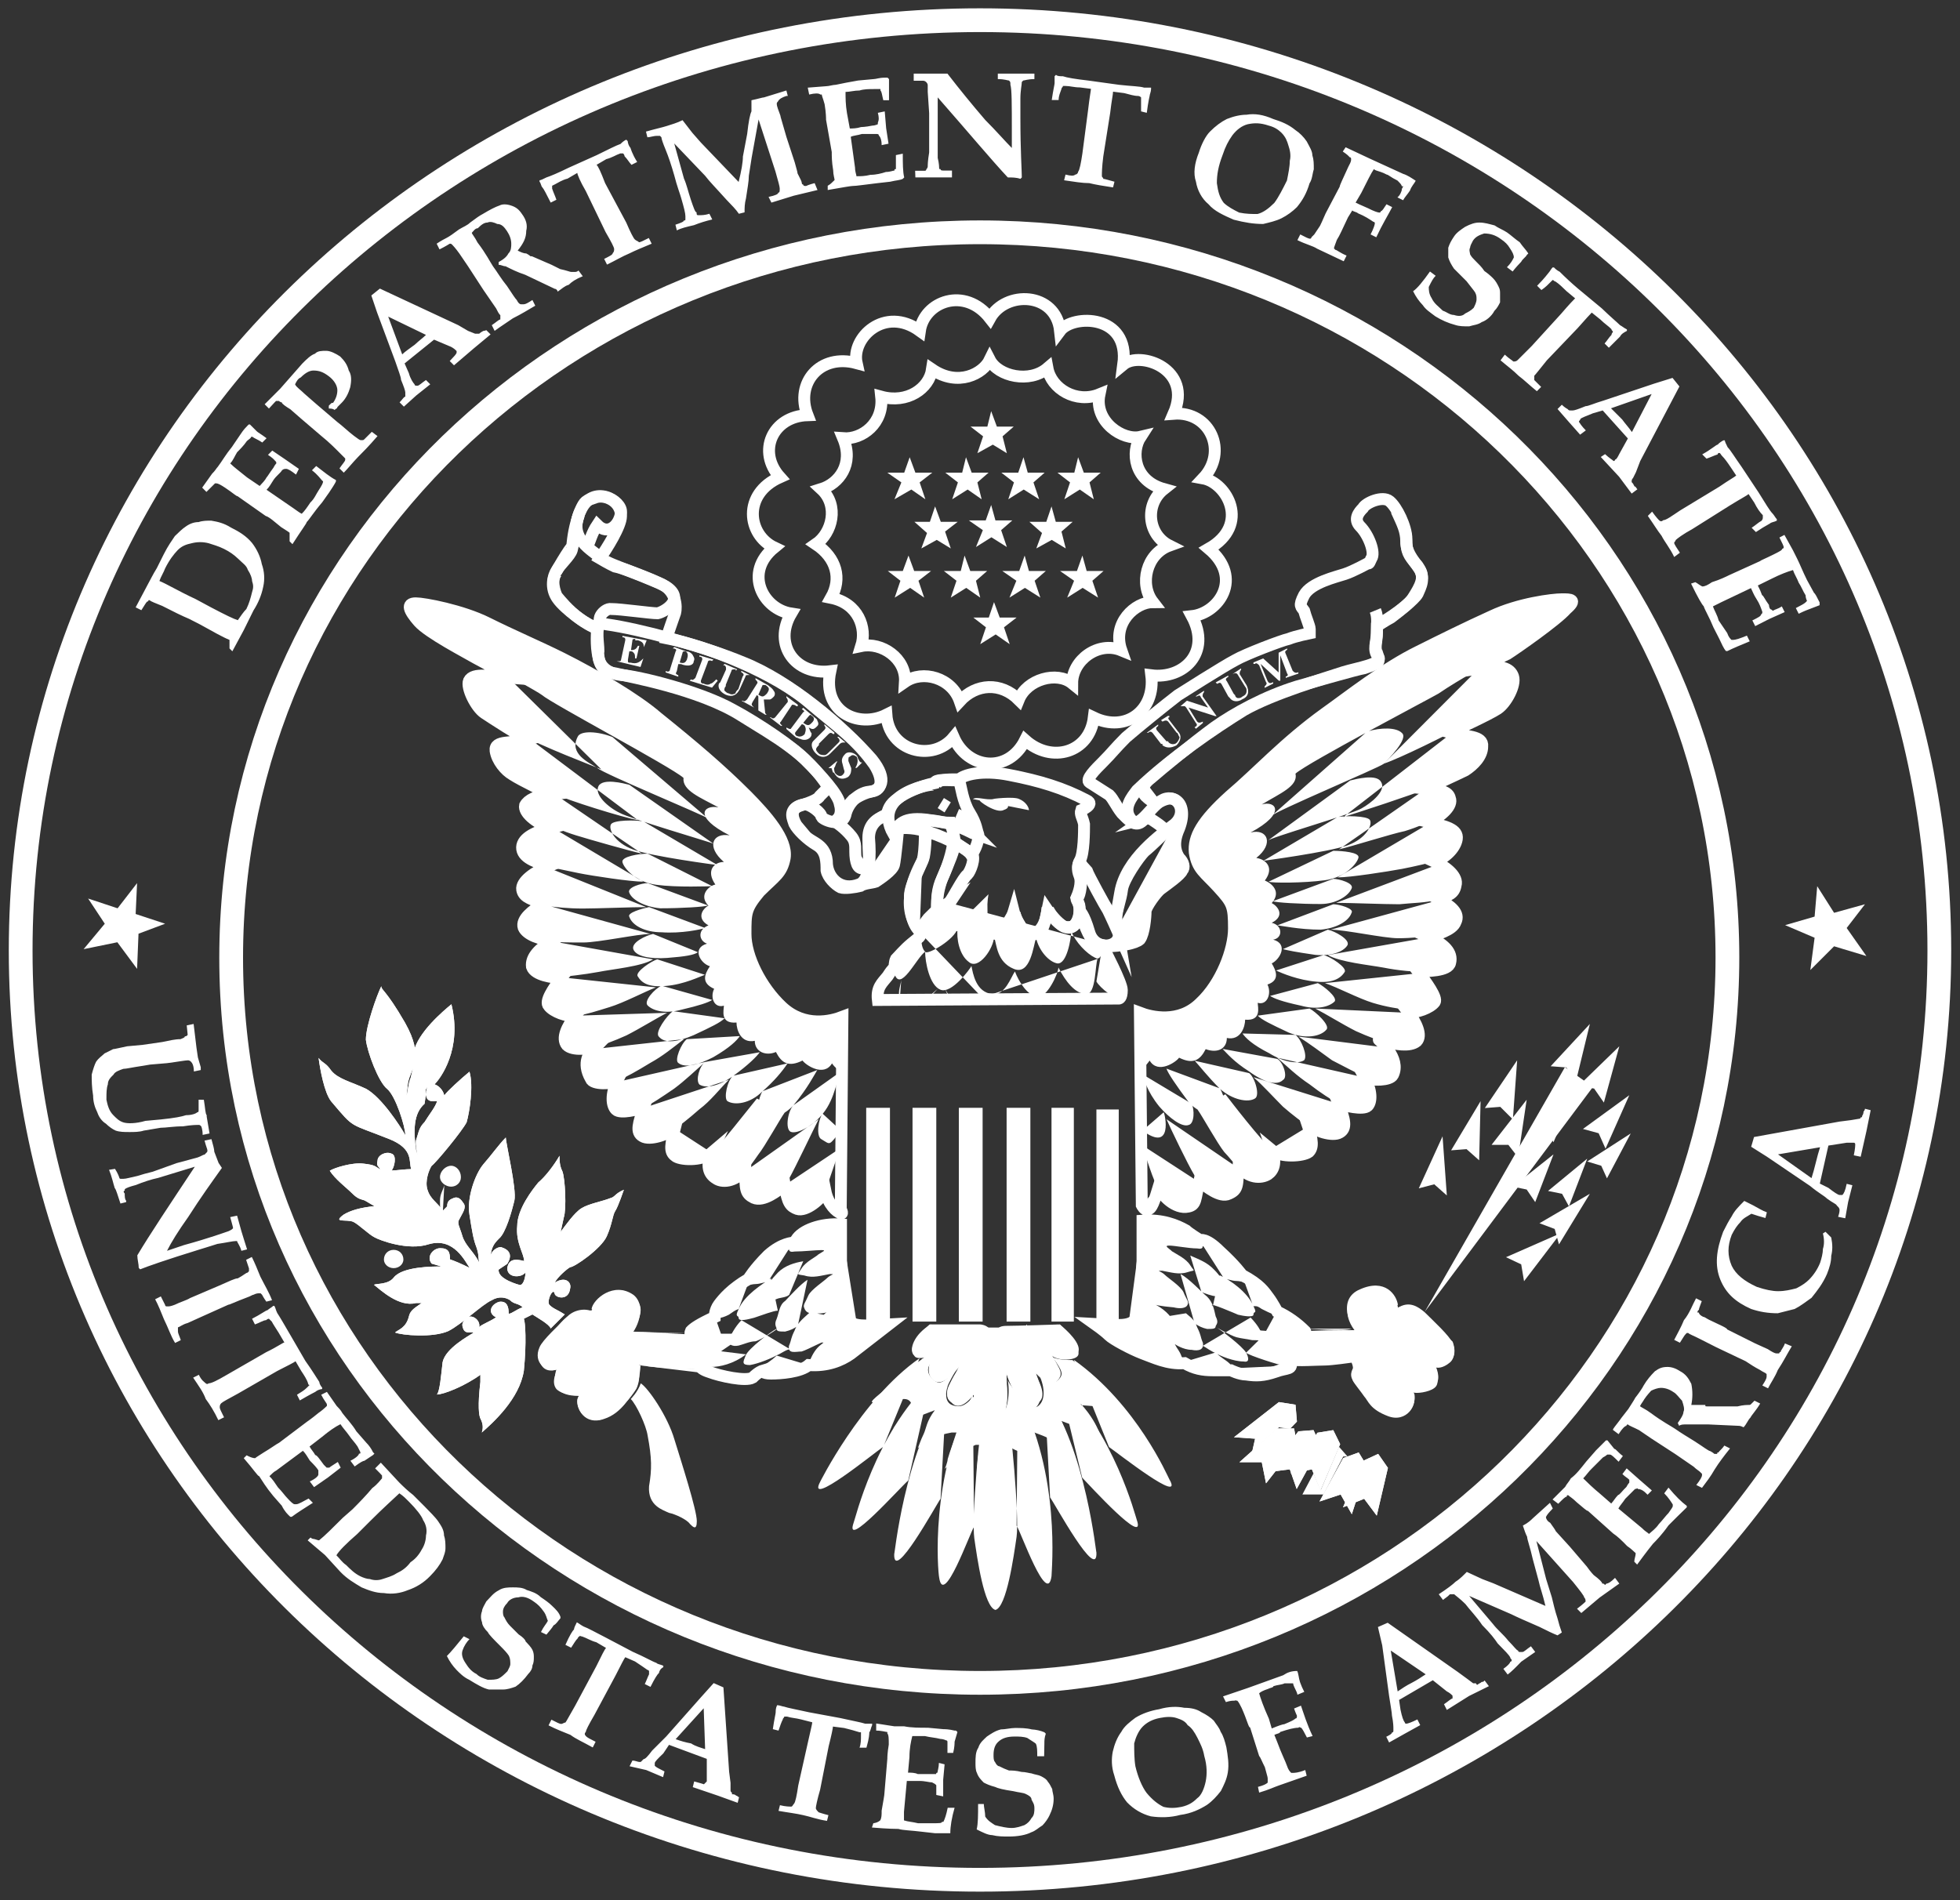 <?xml version="1.0" encoding="utf-8"?>
<!-- Generator: Adobe Illustrator 27.0.0, SVG Export Plug-In . SVG Version: 6.00 Build 0)  -->
<svg version="1.1" id="Layer_1" xmlns="http://www.w3.org/2000/svg" xmlns:xlink="http://www.w3.org/1999/xlink" x="0px" y="0px"
	 viewBox="0 0 82.5 80" style="enable-background:new 0 0 82.5 80;" xml:space="preserve">
<rect x="0" y="0" width="82.5" height="80" fill="#333333" stroke="none"/>
<style type="text/css">
	.st0{fill-rule:evenodd;clip-rule:evenodd;fill:none;stroke:#FFFFFF;stroke-miterlimit:10;}
	.st1{fill-rule:evenodd;clip-rule:evenodd;fill:#FFFFFF;}
	.st2{fill-rule:evenodd;clip-rule:evenodd;fill:none;stroke:#FFFFFF;stroke-width:0.5;stroke-miterlimit:10;}
	.st3{fill:#FFFFFF;}
	.st4{fill:none;stroke:#FFFFFF;stroke-width:0.5;stroke-miterlimit:10;}
	.st5{fill:#FFFFFF;stroke:#FFFFFF;stroke-width:0.5;stroke-miterlimit:10;}
</style>
<g>
	<path class="st0" d="M41.25,79.14c22.25,0,40.38-17.52,40.38-39.12c0-21.66-18.12-39.17-40.38-39.17
		c-22.31,0-40.38,17.52-40.38,39.17C0.87,61.62,18.93,79.14,41.25,79.14L41.25,79.14z"/>
	<path class="st1" d="M76.49,37.31l0.71,1.12l1.3-0.36l-0.77,1l0.83,1.18l-1.36-0.41l-1,1l0.18-1.36l-1.24-0.53l1.24-0.36
		L76.49,37.31L76.49,37.31z M5.77,37.18l-0.06,1.3l1.24,0.41l-1.12,0.42l-0.06,1.48l-0.83-1.12l-1.42,0.29l0.89-1.07l-0.7-1.06
		l1.24,0.41L5.77,37.18L5.77,37.18z"/>
	<path class="st0" d="M41.25,70.85c17.36,0,31.46-13.67,31.46-30.54S58.6,9.78,41.25,9.78c-17.41,0-31.52,13.67-31.52,30.54
		S23.83,70.85,41.25,70.85z"/>
	<path class="st1" d="M29.03,56.18l-2.42-0.12c0.71-1.12,0.18-1.3-0.06-1.54c-0.18-0.24-1-0.47-1.65,0.65
		c-0.77,0-1.06,0.18-1.54,0.83c-0.47,0.59-0.65,0.47-0.65,1.12c0,0.59,0.47,0.65,0.71,0.53c-0.18,0.59-0.06,1.12,0.94,1.12
		c-0.24,0.59,0.41,1.24,1.06,0.95c0.65-0.24,1.18-0.95,1.36-1.24c0.18-0.36,0.12-0.77,0.12-0.77v-0.24c0,0,0.77,0.12,1.18,0.12
		c0.53,0.06,1.18,0.06,1.42,0.06c-0.12-0.24,0.59-1.24,1.12-1.24C29.79,56.53,29.03,56.42,29.03,56.18L29.03,56.18z"/>
	<path class="st1" d="M54.94,56.07C54.88,56,56.83,56,57.01,56c-0.53-0.71-0.29-1.42,0.24-1.66c0.53-0.29,0.94-0.12,1.18,0
		c0.24,0.12,0.41,0.59,0.41,0.71c0.36-0.12,0.65-0.18,1,0.18c0.41,0.36,1.18,1.18,1.3,1.25c0.06,0.12,0.18,0.65-0.12,0.89
		c-0.29,0.24-0.53,0.24-0.65,0.18c0.12,0.41,0.24,0.71,0,0.89s-0.77,0.24-0.89,0.18c0.24,0.53-0.29,1.3-1.06,1
		c-0.77-0.29-0.83-0.65-1-0.83c-0.12-0.18-0.41-0.53-0.47-0.65s-0.06-0.41,0-0.53c0-0.12-0.06-0.24-0.06-0.24s-0.83,0.12-1.12,0.12
		c-0.29,0-1.24,0.06-1.36,0c0.12-0.24-0.18-0.53-0.41-0.65c-0.24-0.18-0.71-0.47-0.83-0.53c0.47,0.06,1.12,0.06,1.36,0
		C54.71,56.29,55,56.18,54.94,56.07L54.94,56.07z"/>
	<path class="st1" d="M44.61,55.76c0.41,0.47,0.89,1.07,0.77,1.3c-0.12,0.24-0.89,0.24-1.12,0c0.36,0.59,0.53,0.77,0.24,1.07
		c-0.3,0.3-0.65-0.06-0.89-0.3c0.24,0.59,0.29,1.12,0,1.42c-0.12,0.12-0.94-0.47-1.24-1.42c0,0.77,0.18,1.89-0.47,1.89
		c-0.59,0-0.59-0.3-0.59-0.65c0-0.3-0.12-0.65-0.12-0.65c-0.41,0.65-0.83,0.95-1.12,0.65c-0.36-0.3-0.18-0.71,0-0.95
		c0.18-0.3,0.29-0.59,0.29-0.59c-0.59,0.65-0.77,0.71-1,0.59c-0.24-0.12-0.24-0.53-0.06-0.83s0.36-0.53,0.36-0.53
		c-0.47,0.41-1.12,0.53-1.18,0.3c-0.12-0.18-0.12-0.36,0.06-0.59c0.12-0.3,0.59-0.71,0.59-0.71h2.12c0,0,0.53,0,0.53,0.59
		c0.18-0.29,0.12-0.53,0.59-0.53C42.78,55.82,44.61,55.76,44.61,55.76L44.61,55.76z"/>
	<path class="st1" d="M38.77,57.25c-0.53,0.36-0.77,0.59-1.18,1c-0.47,0.36-1.18,0.89-0.77,0.77c0.47-0.12,0.94-0.12,1.24-0.12
		c0.24,0,0.29,0.18,0.29,0.18s-0.41,0.59-0.53,0.77s-0.24,0.3-0.24,0.3s0.18-0.18,0.47-0.3c0.24-0.12,0.83-0.3,0.83-0.3l0.47-0.18
		c-0.36,0.47-0.36,0.77-0.47,1c-0.12,0.24-0.24,0.59-0.24,0.59c0.47-0.3,0.36-0.41,0.71-0.47c0.36-0.12,0.71-0.18,0.71-0.18h0.24
		c-0.16,0.37-0.3,0.74-0.41,1.12c0,0.12-0.12,0.41-0.12,0.41c0.41-0.36,0.59-0.65,0.77-0.77c0.24-0.12,0.53-0.24,0.53-0.24h0.18
		c0,0-0.12,0.65-0.12,1c0.18,0.41,1.18,0.41,1.47,0c0.06-0.24-0.06-0.89-0.06-0.89c0.47,0.3,1.24,0.36,1.36,0.77
		c-0.06-0.36-0.41-1.42-0.41-1.42c0.65,0.24,0.77,0.3,0.94,0.53C44.61,61,45.08,61,45.08,61c-0.12-0.41-0.41-1.18-0.41-1.18
		c0.59,0.24,0.83,0.24,1.12,0.47c0.29,0.18,0.47,0,0.47,0s-0.12-0.36-0.47-0.83c-0.41-0.53-0.29-0.3-0.29-0.3
		c0.77,0.06,0.77,0.06,1.06,0.06c0.24,0.06,0.59,0.06,0.59,0.06s0.12,0.18-0.12-0.24c-0.29-0.41-1.71-1.66-1.89-1.78
		c-0.47,0-0.71-0.06-0.83-0.12c0.41,0.59,0.47,0.71,0.24,0.95c-0.29,0.3-0.77-0.12-0.77-0.12c0.24,0.59,0.18,1.07-0.12,1.25
		s-1.18-0.89-1.24-1.12c0.12,0.71-0.06,1.54-0.47,1.66c-0.41,0.12-0.53-0.18-0.65-0.53c-0.06-0.41-0.06-0.71-0.06-0.71
		c-0.53,0.59-0.71,0.77-1.12,0.65c-0.41-0.12-0.29-0.65-0.24-0.77c0-0.12,0.36-0.71,0.36-0.71c-0.59,0.59-0.71,0.59-0.94,0.41
		c-0.29-0.24-0.29-0.53-0.12-0.71c0.18-0.12,0.29-0.47,0.29-0.47S38.94,57.07,38.77,57.25L38.77,57.25z"/>
	<path class="st2" d="M48.09,51.39c0.83-0.06,1.42,0.18,1.83,0.41c0.12,0.12,0.59,0.41,0.59,0.41s0.24-0.12,0.83,0.47
		c0.65,0.59,0.94,1,0.94,1c0.77,0.41,0.94,0.71,1.12,0.95c0.18,0.24,0.36,0.59,0.36,0.59c0.44,0.2,0.84,0.49,1.18,0.83
		c0.06,0.12-0.29,0.29-0.65,0.29c-0.29,0-1.06-0.06-1.06-0.06c0.53,0.3,0.94,0.59,1.06,1c0.18,0.41-0.12,0.29-0.59,0.47
		c-0.53,0.18-0.83,0.18-1.24,0.12c-0.29,0-0.65-0.18-0.65-0.18h-0.77c-0.41,0-0.77-0.06-1.18-0.3c-0.71,0.06-1.3-0.24-1.77-0.41
		c-0.47-0.18-1.24-0.59-1.42-0.77s-0.59-0.47-0.59-0.47c1.06,0.06,1.47,0.12,1.77-0.24c0.29-0.41,0.18-1.66,0.24-2.43V51.39
		L48.09,51.39z M37.41,55.76c-1.06,0.06-1.47,0.12-1.77-0.24c-0.29-0.41-0.18-1.66-0.24-2.43v-1.54c-0.83-0.06-1.65,0.24-1.89,0.65
		c-0.29,0.36-0.12,0.12-0.12,0.12s-0.47,0-1.06,0.53c-0.59,0.59-0.83,1-0.83,1c-0.71,0.41-1.06,0.83-1.24,1.07
		c-0.18,0.24-0.18,0.53-0.18,0.53c-0.65,0.3-0.89,0.47-1,0.59c-0.06,0.12,0,0.36,0.36,0.36h1.18c-0.53,0.36-0.77,0.53-1.06,0.83
		c-0.12,0.18-0.24,0.36,0.29,0.53c0.47,0.18,1.54,0.41,1.83,0.24c0.24-0.24,0.41-0.29,0.41-0.29s0,0.12,0.36,0.12
		c0.41,0,1.24-0.06,1.59-0.36c0.77,0.06,1.36-0.18,1.77-0.47L37.41,55.76L37.41,55.76z M40.01,37.96c-0.47,0.29-1.06,0.71-1.18,1.12
		c-0.06,0.36-0.18,0.41-0.18,0.41s-0.06,0.06-0.29,0.24c-0.29,0.24-0.53,0.53-0.65,0.65c-0.06,0.12-0.06,0.36-0.06,0.36
		s-0.06,0-0.29,0.36c-0.24,0.3-0.47,0.47-0.41,1l10.15-0.06c0,0,0.12,0,0.12-0.36c0-0.3-0.71-1.66-0.83-1.89
		c-0.29-0.06-0.29-0.06-0.47-0.29c-0.18-0.3-0.29-0.59-0.29-0.71c0-0.12-0.18-0.41-0.18-0.41c-0.12,0.71-0.36,0.65-0.59,0.65
		c-0.18,0-0.65-0.53-0.77-0.71c-0.12,0.59-0.18,0.89-0.47,1c-0.24,0.06-0.53-0.06-0.71-0.41c-0.18-0.29-0.24-0.53-0.24-0.53
		c-0.12,0.41-0.3,0.71-0.47,0.83c-0.24,0.18-0.77,0-0.83-0.29c-0.06-0.24-0.06-0.53-0.06-0.53c-0.47,0.41-0.94,0.65-1.18,0.53
		c-0.24-0.12-0.24-0.53-0.24-0.65C39.89,38.14,40.01,37.96,40.01,37.96L40.01,37.96z M35.46,42.81c-0.47,0.18-1.59,0.47-2.54-0.41
		c-0.89-0.83-1.54-2.13-1.54-3.08c0-0.89,0-1.07,0.59-1.78c0.65-0.65,0.94-0.77,1.06-1.42c0.12-0.77-0.77-1.78-1.59-2.61
		c-1.12-1.12-2.24-2.07-3.78-3.31c-0.89-0.77-2.6-1.78-4.02-2.49c-0.94-0.47-2.07-0.95-3.13-1.48c-1.06-0.53-2.66-0.83-3.01-0.83
		c-0.41,0-0.29,0.3,0.12,0.77c0.41,0.47,2.01,1.3,2.42,1.54c0.36,0.18,1.47,0.83,1.47,0.83c-0.83-0.06-1.59-0.24-1.77,0.12
		c-0.12,0.29,0.29,1.12,0.65,1.36c0.36,0.24,1.54,1,1.83,1.12c-0.65,0.18-1.42,0-1.36,0.47c0.06,0.41,0.41,0.83,0.71,1
		c0.36,0.24,1.59,0.83,1.59,0.83c-0.59,0.06-0.94,0.24-1.06,0.47c-0.06,0.29,0.41,0.71,1.06,0.95c-0.71,0.18-1.24,0.47-1.18,0.89
		c0.06,0.41,0.71,0.59,1.12,0.71c-0.59,0.24-1.18,0.65-1.12,1s0.47,0.41,0.89,0.59c-0.47,0.29-0.94,0.65-0.83,1
		c0.12,0.29,0.71,0.53,1.24,0.53c-0.59,0.36-0.94,0.71-0.89,1.12c0.12,0.36,0.89,0.47,1.24,0.47c-0.36,0.47-0.71,1-0.53,1.18
		c0.18,0.24,0.77,0.47,1.12,0.41c-0.36,0.47-0.59,0.95-0.36,1.24c0.24,0.24,0.94,0.18,1.3,0l-0.29,0.3c0,0-0.41,0.41,0,1.12
		c0.06,0.24,0.89,0.24,1.12,0.06c-0.29,0.59-0.24,1.07-0.06,1.24c0.18,0.18,0.94,0,1.18-0.12c-0.24,0.71-0.36,1.07-0.06,1.24
		c0.29,0.18,1.06-0.06,1.36-0.36c-0.18,0.71-0.24,1,0,1.18c0.18,0.18,1.12,0.24,1.54-0.12c-0.24,0.53-0.12,0.89,0.18,1.07
		c0.24,0.18,0.77,0.18,1.24-0.36c0,0.83,0,1,0.36,1.18c0.41,0.18,1-0.3,1.3-0.53c0.12,0.77,0.24,0.89,0.53,1
		c0.36,0.12,1-0.41,1.18-0.77c0.12,0.59,0.47,0.89,0.65,0.95c0.12,0.06,0-0.18,0-0.18L35.46,42.81L35.46,42.81z M47.98,42.64
		c0.47,0.18,1.65,0.47,2.54-0.41c0.89-0.83,1.42-2.25,1.42-3.14c0-0.95-0.06-1.07-0.65-1.72s-0.89-0.77-1-1.48
		c-0.06-0.65,0.29-1.3,1.47-2.37c1.18-1,2.3-2.25,4.02-3.49c1-0.71,2.48-1.89,3.95-2.61c0.94-0.47,2.01-1,3.07-1.48
		c1.12-0.53,2.54-0.71,2.95-0.71c0.36,0,0.65,0,0.18,0.41c-0.41,0.47-2.12,1.66-2.48,1.89c-0.41,0.18-1.06,0.59-1.06,0.59
		c0.77-0.12,1.18,0,1.3,0.36s-0.29,1.12-0.65,1.36s-1.77,0.89-2.01,1c0.65,0.18,1.42,0.12,1.36,0.59c0,0.41-0.36,0.77-0.71,1
		c-0.36,0.18-1.65,0.77-1.65,0.77c0.59,0.06,0.94,0.12,1,0.41c0.12,0.29-0.29,0.71-0.89,1c0.71,0.18,1.24,0.3,1.18,0.71
		c-0.06,0.41-0.53,0.83-0.94,0.95c0.53,0.24,1,0.65,0.89,1c-0.06,0.36-0.29,0.41-0.71,0.59c0.53,0.29,0.89,0.59,0.71,0.95
		c-0.12,0.36-0.83,0.53-1.12,0.65c0.65,0.29,1,0.65,0.89,1.07c-0.06,0.36-1,0.36-1.36,0.36c0.36,0.47,0.83,1.12,0.71,1.3
		c-0.18,0.24-0.77,0.47-1.12,0.41c0.36,0.47,0.59,1,0.36,1.24c-0.29,0.24-0.94,0.12-1.3,0c-0.36-0.12-0.29-0.06-0.29-0.06
		s0.94,0.77,0.59,1.48c-0.12,0.24-0.89,0.24-1.18,0.12c0.29,0.53,0.29,1,0.12,1.18c-0.18,0.18-1,0-1.24-0.12
		c0.29,0.71,0.36,1.07,0.06,1.24c-0.29,0.18-1.06-0.06-1.36-0.36c0.24,0.71,0.24,1,0.06,1.18c-0.24,0.18-1.18,0.24-1.54-0.06
		c0.18,0.53,0.06,0.83-0.18,1c-0.29,0.18-0.83,0.18-1.24-0.36c-0.06,0.83,0,1-0.41,1.18c-0.36,0.18-0.94-0.3-1.24-0.53
		c-0.18,0.77-0.12,1-0.47,1.07c-0.53,0.12-1.12-0.47-1.24-0.83c-0.18,0.59-0.29,0.95-0.47,0.95c-0.12,0.06-0.24-0.18-0.24-0.18
		L47.98,42.64L47.98,42.64z"/>
	<path class="st2" d="M45.44,36.29c-0.06,0.12-0.12,0.29,0,0.59c0.12,0.29-0.06,0.77-0.12,0.89c-0.06,0.12,0.12,0.24,0.12,0.41v0.18
		c0,0,0.12,0.12,0.12,0.24c0.06,0.06,0.24,0.59,0.29,0.71c0.05,0.12,0.12,0.53,0.71,0.53s1.24-0.12,1.42-0.29
		c0.18-0.24,0.24-0.95,0.24-1.18c0-0.18,0.47-0.83,0.65-0.95c0.24-0.18,0.83-0.59,0.89-0.77c0.12-0.12,0.06-0.36-0.12-0.53
		c-0.12-0.18-0.29-0.53-0.06-1.12c0.29-0.65,0.18-1.07,0-1.24c-0.24-0.24-0.53-0.12-0.77,0c-0.18,0.12-0.47-0.12-0.59-0.24
		c-0.12-0.12-0.24-0.41,0.24-0.77c0.41-0.36,1.77-1.48,2.66-2.13c0.83-0.59,2.12-1.3,3.48-1.72c0.65-0.18,2.48-0.71,2.83-0.77
		c0.36-0.12,0.47-0.18,0.53-0.24c0.06,0,0.12-0.06,0-0.41c-0.12-0.18,0-0.53,0-0.83v-0.29c0,0,0.36-0.24,0.59-0.36
		c0.24-0.18,1-0.77,1.12-1c0.12-0.29,0.36-0.65,0-1.18c-0.41-0.47-0.47-0.59-0.47-1.12s-0.41-1.36-0.71-1.6
		c-0.29-0.24-1,0.06-1.12,0.29c-0.18,0.18-0.41,0.47-0.12,0.77c0.36,0.36,0.65,1.12,0.47,1.36c-0.12,0.29-0.12,0.18-0.12,0.18
		s-0.65,0.36-1,0.47c-0.36,0.12-1.42,0.36-1.71,0.89c-0.24,0.47-0.12,0.47,0,0.65c0.06,0.24,0.24,0.65,0.24,0.77v0.18
		c0,0-0.59,0.12-0.89,0.24c-0.29,0.06-1.83,0.65-2.24,0.89c-0.47,0.24-2.42,1.48-2.42,1.48c-0.47,0.36-1.71,1.36-2.19,1.78
		c-0.47,0.47-0.59,0.65-0.94,1c-0.36,0.36-0.77,0.77-0.59,0.89c0.18,0.12,0.65,0.41,0.83,0.53c0.18,0.18,0.29,0.47,0.53,0.77
		c0.24,0.24,0.53,0.59,0.83,0.36c0.29-0.24,0.12-0.12,0.12-0.12s0.24-0.06,0.36,0.06c0.18,0.12,0.36,0.24,0.47,0.36
		c0.06,0.06,0.06,0.12,0.06,0.12s-0.59,0.59-0.89,0.83c-0.24,0.24-0.89,1.18-0.94,1.6s-0.24,0.89-0.24,1.18
		c0,0.24,0.06,0.59,0.06,0.59s-0.29-0.65-0.41-0.89c-0.12-0.18-0.83-1.48-0.89-1.66C45.63,36.54,45.53,36.43,45.44,36.29
		L45.44,36.29z M40.01,34.64c0,0-0.24,0-0.59-0.06c-0.36-0.06-0.53-0.06-0.53-0.06c0.12,0.47,0.06,1.24,0,1.54
		c-0.06,0.29-0.59,1.18-0.59,1.66c0,0.47,0.06,1.18,0.41,1.48c0,0,0.18-0.29,0.36-0.53l0.36-0.36c0-0.65,0.12-1.07,0.29-1.48
		c0.18-0.41,0.47-1.07,0.47-1.36C40.19,35.24,40.01,34.64,40.01,34.64L40.01,34.64z"/>
	<path class="st2" d="M25.25,23.51c0.29-0.41,0.89-1.36,0.89-1.78c0-0.65-0.71-0.95-1.12-0.77c-0.36,0.12-0.41,0.12-0.59,0.53
		c-0.18,0.36-0.29,1.42-0.36,1.66c-0.06,0.24-0.53,0.65-0.65,0.89c-0.12,0.18-0.29,0.71,0.06,1.18c0.29,0.41,1.24,1.12,1.65,1.24
		c0,0-0.06,0.77,0.06,1.18c0.06,0.41,0.24,0.65,0.71,0.71c0.47,0.12,3.54,0.65,5.31,1.78c1.42,0.89,2.77,1.6,3.66,3.02l-0.36,0.36
		c-0.06,0.12-0.29,0.24-0.83,0.41c-0.53,0.18-0.29,0.59-0.24,0.77c0.12,0.24,0.53,0.65,0.94,0.89s0.41,0.71,0.41,1.07
		c0.06,0.29,0.36,0.59,0.59,0.71c0.18,0.06,0.59,0,0.83-0.06c0.18-0.12,0.47-0.12,0.65-0.18c0.18-0.12,0.71-0.47,0.77-0.71
		s0.18-1.54,0.18-1.54s0.59-0.06,1.12,0.12c0.53,0.12,1.71,0.65,1.95,1c0.18-0.18,0.36-0.71,0.29-0.89
		c-0.06-0.12-0.06-0.41-0.36-0.89c-0.29-0.47-0.36-1.12-0.41-1.24c-0.06-0.12-0.18-0.12-0.36-0.12c-0.24,0-0.65-0.06-0.71,0.12
		c-0.59,0.12-1.24,0.41-1.54,0.65c-0.36,0.24-0.41,0.47-0.47,0.71c-0.41,0.12-0.77,0.36-0.77,0.95c0,0.59,0.06,1.07,0,1.24
		c-0.36,0.12-0.47,0-0.53-0.36c-0.06-0.41,0.06-0.65-0.18-0.95c-0.29-0.36-0.65-0.59-0.65-0.59c0.29-0.12,0.29-0.12,0.36-0.36
		c0-0.18,0.24-0.47,0.36-0.59c0.18-0.12,0.47-0.29,0.83-0.36c0.36-0.06,0.47-0.47,0.06-1.12c-0.77-1.07-1.47-1.54-2.66-2.54
		c-1.47-1.3-4.31-2.43-6.08-2.78c0.12-0.41,0.24-0.71,0.36-1.07c0.06-0.24,0.06-0.95-0.65-1.24c-1.12-0.47-1.59-0.65-1.89-0.71
		C25.66,23.75,25.25,23.51,25.25,23.51L25.25,23.51z"/>
	<path class="st2" d="M35.49,18.45c0.46,1.1-0.18,1.91-0.92,2.14c0.75,0.69,0.46,1.85-0.23,2.32c0.87,0.58,1.1,1.45,0.64,2.26
		c1.15,0.23,1.51,1.27,1.27,2.03c0.86-0.18,1.9,0.52,1.84,1.51c0.75-0.52,1.97-0.18,2.31,0.81c0.69-0.75,1.73-0.81,2.48-0.06
		c0.35-0.87,1.61-1.21,2.25-0.69c0-0.98,1.1-1.79,2.07-1.39c-0.4-1.15,0.58-2.03,1.33-2.03c-0.58-0.75-0.28-2.03,0.69-2.38
		c-0.92-0.46-1.04-1.74-0.23-2.38c-1.27-0.35-1.39-1.57-0.98-2.2c-0.75,0.18-1.97-0.64-1.73-1.79c-0.98,0.4-2.03-0.23-2.19-1.1
		c-0.75,0.64-2.07,0.35-2.43-0.35c-0.28,0.58-1.33,1.15-2.43,0.4c-0.12,0.81-1.04,1.45-2.14,1.15
		C37.21,17.82,36.29,18.51,35.49,18.45L35.49,18.45z"/>
	<path class="st3" d="M42.31,27.55l0.41,1.42 M40.84,27.59l-0.24,1.42"/>
	<path class="st4" d="M40.01,34.69c0.12,0.12,0.12,0.41,0.12,0.71c0.12,0.12,0.59,0.41,0.77,0.53c0.18,0.18-0.06,0.77-0.18,0.89
		c-0.18,0.12-0.65,1.07-0.77,1.18c-0.12,0.18-0.12,0.59,0.18,0.83c0.24,0.24,0.94-0.29,1.12-0.47c-0.06,0.41,0.36,0.89,0.59,0.95
		c0.36,0.06,0.77-0.77,0.89-1c-0.12,0.29,0.41,1.18,0.83,1c0.47-0.24,0.53-0.95,0.53-1.12c0,0.18,0.71,1.18,1.12,0.77
		c0.41-0.41,0.18-0.95,0.12-1.12c0.18-0.18,0.18-0.77,0.18-0.89c0-0.12-0.24-0.41-0.06-0.71c0.18-0.29,0.18-1.24,0.18-1.54
		c-0.06-0.29-0.18-0.41-0.12-0.59c0,0,0.59-0.24,0.24-0.41c-1-0.53-2.01-0.83-3.25-1.07c-1.18-0.24-1.95,0-2.12,0.18
		c-0.59,0-0.89,0-1,0.24c0.06-0.12-2.77,0.3-1.77,2.07c0.18-0.41,0.41-0.77,1.54-0.59c1.12,0.12,1.71,0.53,1.89,0.59
		c-0.24-0.24-0.06-0.53-0.77-0.83 M39.89,33.99l-0.29-0.18"/>
	<path class="st3" d="M40.95,33.64c0.18-0.12,0.53,0.06,0.89,0c-0.18,0,0.83-0.12,1.06,0c0.29,0.12,0.41,0.36,0.41,0.47"/>
	<path class="st1" d="M41.25,33.69c0.24,0,0.77-0.06,0.94-0.06c0.18,0.18,0.41,0.36,0.06,0.47C41.95,34.28,41.13,33.69,41.25,33.69z
		"/>
	<path class="st4" d="M58.78,21.5c0.24,0.53,0.41,0.83,0.41,1.3c0,0.41,0.24,0.71,0.53,1.12c0.29,0.36,0.06,0.77-0.24,1.24
		c-0.29,0.47-1.54,1.18-1.54,1.18 M57.89,25.7c0.12,0.29,0.06,0.59,0.06,0.95c0,0.41-0.18,0.71,0.06,1c0.24,0.3-0.89,0.47-1.47,0.65
		c-0.71,0.24-2.95,0.89-4.19,1.6c-1.24,0.77-3.07,2.01-4.49,3.37c-0.18,0.24-0.65,0.77-0.24,1.24c0.36,0.47,0.89-0.77,1.47-0.89
		c0.53-0.12,0.89,0.59,0.36,1.07c-0.53,0.41-2.07,1.48-2.3,2.9c-0.24,1.42-0.24,0.95-0.06,1.66c0.12,0.65-1,0.83-1.24,0
		s-0.41-0.89-0.41-0.89"/>
	<path class="st3" d="M54.88,25.64c0.12,0.47,0.36,0.65,0.24,1"/>
	<path class="st3" d="M48.27,32.99c-0.18,0.12-0.06,0.83,0.59,0.77"/>
	<path class="st3" d="M48.15,34.4c0.53,0,0.94,0.59,0.94,0.59"/>
	<path class="st3" d="M49.75,34.1c0.12,0.59-0.59,1.3-0.12,2.01c0.47,0.65-0.12,0.59-0.41,0.95s-1.12,0.83-1.06,1.78
		c0.06,1-0.89,0.95-1.54,1 M47.09,39.25c-0.36-0.77-1.42-2.84-1.65-3.02"/>
	<path class="st3" d="M57.24,22.09c0.24,0.29,0.53,1,0.47,1.18"/>
	<path class="st3" d="M39.95,38.01c-0.24,0.06-1.18,0.83-1.18,1.3s0.06,0.65,0.18,0.77c0.12,0.12,1.24-0.53,1.36-1
		c-0.06,0.41,0.06,1.12,0.47,1.42c0.41,0.36,1.06-0.59,1.06-1.07c0.12,0.36,0.12,1.07,0.83,1.36c0.71,0.3,0.83-1,0.94-1.3
		c0.12,0.53,0.53,1,0.89,1.07c0.41,0.06,0.59-1.07,0.59-1.36c0.18,0.47,0.65,0.95,1,1.12c0.29,0.18,0.36-0.41,0.24-0.59
		 M41.37,42.03c0.12,0,0.71-0.12,0.41-0.18c-0.71-0.06-0.83-0.89-0.89-1.18c-0.06,0.12-0.83,1.18-1.3,1
		c-0.47-0.18-0.65-1.18-0.65-1.6c-0.36,0.24-1.06,1.78-1.3,0.89c-0.24-0.89,1.3-1.54,1.12-1.66 M41.78,41.85
		c0.53,0.06,0.77-0.71,0.94-0.95c0.18,0.47,0.53,1,0.94,1.07c0.41,0.06,0.89-1,0.89-1.24c0.3,0.59,0.71,1.12,1.18,1.12
		c0.41,0,0.36-1.24,0.47-1.48 M46.38,39.96c0.36,0.41,1,1.78,0.83,2.01c-0.18,0.24-0.94-0.41-1.06-0.65"/>
	<path class="st3" d="M37.59,40.68c-0.24,0.24-0.65,0.89-0.65,1.12"/>
	<path class="st3" d="M37.94,41.21c0,0.18-0.18,0.59-0.06,0.77 M39.48,41.62c-0.18,0.18-0.24,0.3-0.41,0.36"/>
	<path class="st3" d="M39.77,41.62c0.12,0.24,0.12,0.36,0.24,0.41"/>
	<path class="st5" d="M40.12,35.4c0,0.41-0.29,1.24-0.47,1.6c-0.18,0.36-0.24,0.89-0.18,1.18 M38.71,39.19
		c-0.89-1.07-0.12-2.49,0.12-2.96c0.12-0.36,0.12-1.6,0.06-1.78"/>
	<path class="st3" d="M39.01,34.93c-0.24-0.06-0.83-0.18-1.12-0.12"/>
	<path class="st4" d="M37.35,34.28c-0.29,0.12-0.77,0.36-0.77,1c0.06,0.71,0.06,1.78-0.41,1.95c-0.77,0.3-1.3-0.24-1.36-0.83
		c0-0.89-0.65-0.89-0.94-1.24c0,0.06-1.12-1.12,0-1.3c0.24,0,0.71,0.36,0.71,0.53c0.06,0.12,0.83,0.47,1-0.06
		c0.12-0.59,0.65-1,1.06-1c0.41-0.06,0.77-0.47,0.06-1.36c-1.24-1.42-3.48-3.31-5.43-4.08c-1.71-0.71-4.42-1.42-5.72-1.6
		c-0.65-0.06-0.12-0.71,0.18-0.65c0.41,0,1.65,0.18,1.95,0.18c0.29-0.06,1.18-0.59,0.36-1.12c-0.83-0.47-2.36-0.89-2.72-1.18
		c-0.36-0.36-1.47-0.83-0.89-2.01c0.53-1.18,1.77-0.41,1.71,0.06c-0.06,0.53-0.53,1-1,0.53c-0.24,0.36-0.29,0.65-0.41,0.89"/>
	<path class="st3" d="M26.08,21.74c-0.06,0.53-0.65,1.66-0.77,1.78"/>
	<path class="st4" d="M24.37,21.67c-0.18,0.47-0.24,0.89-0.29,1.36c0-0.12-0.89,1.36-0.65,1.07c-0.24,0.29-0.12,0.77,0.06,1.12
		c-0.29-0.53,0.53,0.89,1.71,1.24 M25.25,26.11c-0.18,0.47-0.06,0.95-0.06,1.3c-0.06,0.36,0.12,0.89,0.89,1
		c0.83,0.06,3.42,0.71,4.78,1.48c1,0.53,2.6,1.6,3.13,2.19c0.53,0.53,1.3,1.36,1.36,1.78c0.12,0.41-0.06,0.65-0.24,0.71"/>
	<path class="st3" d="M34.81,33.28c-0.24,0.12-0.24,0.29-0.53,0.41c-0.18,0.06-0.53,0.12-0.71,0.29 M28.38,25.06
		c0,0.36,0.12,0.77-0.06,1.07c-0.18,0.29-0.24,0.71-0.24,0.71"/>
	<path class="st3" d="M35.23,34.58c0.24,0.24,0.83,0.71,0.83,0.95v0.71c0.06,0.18,0.24,0.41,0.53,0.29"/>
	<path class="st3" d="M37.82,34.82c-0.06,0.3-0.12,1.54-0.24,1.78c0-0.12-0.47,0.47-1.42,0.65 M35.46,46.78h12.57"/>
	<path class="st3" d="M40.01,56.42c-0.77,0.77-1.12-0.06-0.89-0.29l0.29-0.3 M41.3,55.89c0,0.47-0.36,1.66,0.53,1.6
		c0.53-0.06,0.59-0.77,0.47-1.6"/>
	<path class="st3" d="M50.16,46.47c0.12,0.24,0.12,0.83-0.12,0.89c-0.29,0.12-0.83-0.3-1.24-0.77c-0.53-0.65-0.65-1.18-0.71-1.36"/>
	<path class="st3" d="M48.98,46.83c0.06,0.06,0.41,1.72-0.89,0.77 M47.98,42.64c0.41,0.36,2.24,0.36,3.13-1.07
		c0.83-1.42,1.12-3.08,0.59-3.73c-0.53-0.71-2.19-1.72-1.06-3.08c1.06-1.36,4.49-4.44,6.31-5.68c1.83-1.3,5.08-3.19,7.44-3.67
		c0.65-0.18,1.95-0.41,1.71,0c-0.71,1.24-3.72,2.54-5.55,3.79c-0.41,0.24-5.49,2.9-6.02,3.37c0.12,0.53-0.65,0.83-1.42,1.3
		c0.59-0.18,1.06,0.36-0.47,1.18c0.71-0.18,1,0.47,0.24,1.07c0.41,0.06,0.77,0.41,0.36,0.95c0.29,0.12,0.71,0.47,0.29,0.95
		c0.24,0.12,0.59,0.53,0,0.83C54,38.96,54,39.5,53.59,39.56c0.65,0.18,0.29,0.83-0.06,1c0.18,0.3,0.36,0.71-0.18,0.89
		c0.18,0.36,0,0.89-0.41,0.77c0,0.18,0.18,0.77-0.53,0.71c0,0.29-0.18,0.89-0.77,0.77c0,0.47-0.41,0.65-0.89,0.47
		c-0.24,0.47-0.53,0.65-1.12,0.36c-0.12,0.18-0.89,0.71-1.24,0.12c-0.12,0.18-0.41,0.47-0.41,0.47 M57.54,30.8
		c0.59-0.18,1.24-0.18,1.47,0.06c0.29,0.24-0.59,1.12-0.77,1.3c-0.24,0.18-4.6,2.01-4.72,2.19 M56.83,32.86
		c0.24-0.06,1.12-0.29,1.3,0.06c0.24,0.36-0.41,0.89-0.83,1.12c-0.41,0.24-3.9,1.24-3.95,1.36 M56.3,34.4
		c0.29-0.06,1.24-0.06,1.36,0.12s-0.12,0.77-0.94,1.07c-0.83,0.29-3.54,0.65-3.54,0.65 M56.12,35.82c0.36,0,1.12,0.06,1.06,0.29
		c-0.06,0.24-0.53,0.83-1.42,0.95c-0.89,0.12-2.24,0.12-2.36,0.06 M56.12,37c0.24,0,0.89,0.18,0.77,0.41
		c-0.12,0.3-0.65,0.65-1.3,0.65c-0.89,0-1.89-0.06-2.01-0.12 M56.12,38.07c0.24,0,0.89,0.18,0.77,0.36
		c-0.12,0.36-0.65,0.65-1.3,0.71c-0.89,0-1.71-0.18-1.83-0.18 M55.89,39.14c0.29,0.06,0.94,0.41,0.83,0.65
		c-0.18,0.3-0.71,0.47-1.36,0.41c-0.83-0.12-1.12-0.18-1.36-0.24 M55.71,40.21c0.29,0.06,1,0.53,0.89,0.71
		c-0.18,0.29-0.53,0.47-1.18,0.41c-0.77-0.06-1.47-0.36-1.71-0.47 M55.47,41.39c0.24,0.12,0.83,0.59,0.71,0.77
		c-0.24,0.24-0.77,0.36-1.42,0.18c-0.83-0.18-1.12-0.3-1.3-0.41 M55.12,42.46c0.24,0.12,0.89,0.71,0.71,0.89
		c-0.24,0.29-0.89,0.41-1.59,0.12c-0.77-0.36-1.12-0.53-1.3-0.71 M54.53,43.57c0.24,0.18,0.53,0.89,0.36,1.07
		c-0.29,0.18-0.89,0.06-1.47-0.3c-0.71-0.36-1-0.65-1.12-0.83 M53.76,44.58c0.24,0.12,0.47,0.77,0.24,0.89
		c-0.24,0.24-0.77,0.12-1.42-0.36c-0.65-0.41-0.94-0.77-1.12-0.95 M52.58,45.18c0.24,0.18,0.47,0.95,0.24,1.07
		c-0.29,0.18-0.94,0.06-1.47-0.41c-0.53-0.53-0.89-1-1.06-1.18 M51.34,45.82c0.18,0.24,0.36,1,0.12,1.12
		c-0.29,0.12-1-0.06-1.42-0.53c-0.53-0.71-0.89-1.24-0.94-1.42 M48.04,48.19c0.18,0.36,0.47,1.54,0.83,2.07
		c0.29,0.36,0.89,0.65,0.89,0.65c0.65-0.06,0.59-0.95,0.65-1.18 M49.1,47.12c0.18,0.41,0.89,1.89,1.18,2.37
		c0.29,0.41,0.89,0.95,1.42,0.83c0.53-0.12,0.41-1.07,0.36-1.18 M51.58,46.07c0.18,0.24,1.59,2.07,1.95,2.31
		c0.18,0.18,0.24,1.07-0.29,1.24c-0.77,0.18-1.36-0.77-1.71-1.12c-0.29-0.36-0.94-1.54-1.12-1.78 M53.53,48.36
		c0.41,0.24,0.94,0.41,1.36,0.24c0.47-0.12,0.24-0.89,0.18-1.18 M52.76,45.35c0.41,0.36,0.83,0.83,1.24,1.24
		c0.39,0.34,0.81,0.66,1.24,0.95c0.41,0.24,1,0.3,1.18,0.12c0.24-0.18,0.12-0.89-0.06-1.18 M53.76,44.53
		c0.41,0.36,0.83,0.77,1.36,1.12c0.47,0.36,0.89,0.65,1.3,0.83c0.47,0.24,1,0.24,1.18,0.06c0.18-0.24,0-0.95-0.18-1.18 M54.65,43.64
		c0.47,0.3,0.94,0.65,1.42,1c0.59,0.3,1,0.53,1.42,0.71c0.47,0.18,1,0.12,1.18-0.06c0.18-0.24-0.06-0.95-0.29-1.18 M55.36,42.46
		c0.47,0.24,1.12,0.65,1.71,0.95c0.53,0.24,1,0.41,1.42,0.53c0.47,0.12,1,0.06,1.18-0.18c0.18-0.24-0.18-0.89-0.41-1.12
		 M55.77,41.39c0.53,0.18,1.42,0.65,2.01,0.83s1.06,0.24,1.47,0.3c0.53,0.06,1.06-0.12,1.12-0.3c0.12-0.3-0.47-1.07-0.71-1.24
		 M55.89,40.21c0.53,0.3,1.71,0.41,2.36,0.53c0.59,0.12,1.3,0.18,1.71,0.18c0.53,0,1-0.24,1.06-0.47c0.12-0.24-0.47-0.83-0.77-1.01
		 M56.01,39.14c0.59,0,2.24,0.36,2.83,0.36c0.59,0,1.12-0.06,1.54-0.12c0.53-0.06,0.94-0.41,1-0.65c0.06-0.24-0.53-0.71-0.83-0.83
		 M56.24,38.01c0.53,0,2.01,0.06,2.66,0.06c0.59-0.06,1.12-0.06,1.54-0.18c0.47-0.12,0.89-0.41,0.94-0.65
		c0-0.29-0.59-0.71-0.89-0.83 M56.3,36.94c0.53,0,2.07-0.24,2.72-0.36c0.59-0.12,1.18-0.24,1.59-0.41c0.59-0.18,0.77-0.77,0.77-1
		c0-0.23-0.83-0.47-1.18-0.53 M56.36,35.76c0.53-0.12,2.19-0.65,2.77-0.77c0.59-0.18,0.94-0.36,1.3-0.53
		c0.47-0.24,0.77-0.71,0.65-0.89c-0.18-0.29-0.71-0.29-1.06-0.36 M56.54,34.4c0.59-0.18,2.95-0.95,3.48-1.18
		c0.59-0.24,1.12-0.53,1.54-0.71c0.47-0.18,0.94-0.95,0.94-1.18c-0.06-0.29-1.12-0.41-1.47-0.41 M58.25,32.15
		c0.71-0.24,2.72-1.24,3.25-1.54c0.59-0.29,1.3-0.59,1.65-0.89c0.41-0.41,0.65-1,0.59-1.24c0-0.29-0.83-0.53-1.42-0.41 M48.74,49.96
		c0,0.36-0.36,0.89-0.47,1c-0.06,0.18-0.24-0.18-0.24-0.18 M35.46,42.68c-0.41,0.41-2.24,0.41-3.13-1
		c-0.89-1.42-1.18-3.08-0.65-3.73c0.53-0.71,2.12-1.72,1.06-3.08c-1.12-1.36-4.55-4.38-6.38-5.62c-1.89-1.3-6.26-3.49-8.62-3.9
		c-0.71-0.12-0.41,0.71-0.06,0.95c0.53,0.41,4.72,2.66,5.13,2.96c0.41,0.36,5.43,3.02,5.96,3.49c-0.06,0.53,0.71,0.83,1.47,1.24
		c-0.65-0.12-1.06,0.41,0.47,1.18c-0.71-0.12-1,0.47-0.24,1.12c-0.41,0-0.77,0.36-0.36,0.95c-0.29,0.06-0.71,0.47-0.29,0.89
		c-0.24,0.12-0.53,0.53,0,0.83c-0.47,0.18-0.41,0.65-0.06,0.77c-0.65,0.18-0.29,0.83,0.12,0.95c-0.24,0.36-0.36,0.71,0.18,0.95
		c-0.18,0.36,0,0.83,0.41,0.71c0,0.18-0.18,0.77,0.53,0.71c0,0.3,0.18,0.89,0.77,0.77c0,0.47,0.47,0.65,0.89,0.47
		c0.24,0.47,0.53,0.65,1.12,0.36c0.12,0.18,0.89,0.71,1.24,0.12c0.12,0.18,0.36,0.36,0.36,0.36 M25.78,31.03
		c-0.59-0.24-1.36-0.29-1.47,0c-0.36,0.71,0.47,1.07,0.83,1.3c0.24,0.24,4.55,2.01,4.66,2.13 M26.49,33.04
		c-0.24-0.06-1.12-0.29-1.3,0.06c-0.18,0.36,0.41,0.89,0.89,1.12c0.41,0.24,3.84,1.24,3.95,1.3 M27.08,34.58
		c-0.36-0.06-1.24-0.06-1.36,0.12s0.12,0.77,0.94,1.07c0.77,0.29,3.54,0.65,3.54,0.65 M27.26,35.94c-0.36,0-1.12,0.12-1.06,0.36
		c0.06,0.24,0.53,0.83,1.42,0.95c0.89,0.12,2.24,0.06,2.36,0.06 M27.26,37.18c-0.24,0-0.89,0.18-0.77,0.41
		c0.12,0.3,0.65,0.59,1.3,0.65c0.89,0,1.89-0.06,2.01-0.12 M27.32,38.19c-0.29,0.06-0.94,0.24-0.83,0.41
		c0.12,0.36,0.65,0.65,1.36,0.65c0.83,0.06,1.65-0.12,1.83-0.18 M27.49,39.32c-0.29,0.06-0.94,0.36-0.83,0.65
		c0.12,0.3,0.71,0.41,1.42,0.36c0.77-0.06,1.12-0.12,1.3-0.24 M27.67,40.39c-0.24,0.06-0.94,0.53-0.83,0.71
		c0.18,0.3,0.47,0.47,1.18,0.41c0.77-0.06,1.47-0.41,1.65-0.47 M27.85,41.5c-0.29,0.12-0.77,0.65-0.59,0.83
		c0.24,0.24,0.77,0.36,1.42,0.18c0.77-0.18,1.12-0.3,1.3-0.41 M28.32,42.57c-0.24,0.18-0.77,0.89-0.59,1.07
		c0.24,0.3,0.77,0.24,1.47-0.06c0.77-0.36,1.12-0.53,1.3-0.71 M28.91,43.75c-0.24,0.18-0.53,0.89-0.36,1
		c0.29,0.24,0.89,0.06,1.47-0.24c0.71-0.41,1-0.71,1.12-0.89 M29.68,44.71c-0.24,0.18-0.41,0.77-0.24,0.95
		c0.29,0.18,0.83,0.06,1.42-0.36c0.65-0.47,1-0.83,1.12-1 M30.86,45.29c-0.24,0.18-0.41,0.95-0.24,1.07
		c0.29,0.18,0.94,0.12,1.47-0.41c0.47-0.41,0.83-0.83,1.06-1.18 M32.1,45.94c-0.18,0.24-0.29,1-0.12,1.12
		c0.36,0.12,1-0.06,1.42-0.53c0.59-0.71,0.89-1.3,1-1.48 M35.4,48.32c-0.24,0.47-0.53,1.6-0.77,2.01c-0.29,0.53-0.65,0.71-0.89,0.71
		c-0.65-0.06-0.59-0.95-0.65-1.18 M34.46,47.12c-0.24,0.47-1,2.07-1.24,2.49c-0.29,0.41-0.89,0.95-1.42,0.83
		c-0.53-0.12-0.41-1.07-0.36-1.18 M31.86,46.25c-0.29,0.36-1.65,2.07-1.89,2.31c-0.24,0.12-0.24,1.07,0.29,1.18
		c0.77,0.24,1.36-0.71,1.65-1.12c0.29-0.36,0.94-1.54,1.12-1.78 M29.97,48.54c-0.41,0.24-0.94,0.41-1.42,0.24
		c-0.41-0.12-0.18-0.95-0.12-1.24 M30.68,45.46c-0.41,0.41-0.77,0.89-1.24,1.24c-0.47,0.41-0.83,0.71-1.24,0.95
		c-0.41,0.29-0.94,0.29-1.12,0.18c-0.24-0.18-0.12-0.89,0-1.18 M29.68,44.71c-0.41,0.36-0.83,0.77-1.3,1.12
		c-0.53,0.36-0.94,0.65-1.36,0.83c-0.41,0.24-0.94,0.24-1.12,0.06c-0.24-0.24-0.06-0.89,0.12-1.18 M28.79,43.75
		c-0.47,0.36-0.89,0.71-1.42,1c-0.59,0.36-1,0.59-1.42,0.77c-0.47,0.18-1,0.12-1.18-0.06c-0.18-0.24,0.06-1.07,0.29-1.3
		 M28.08,42.64c-0.47,0.24-1.12,0.65-1.71,0.95c-0.53,0.24-1,0.41-1.42,0.53c-0.47,0.18-1,0.06-1.18-0.12
		c-0.29-0.47,0.41-1.18,0.53-1.24 M27.61,41.57c-0.47,0.18-1.36,0.65-1.95,0.83s-0.94,0.3-1.36,0.36c-0.53,0.06-1.18-0.12-1.3-0.36
		c-0.12-0.24,0.47-1,0.77-1.24 M27.49,40.39c-0.47,0.3-1.71,0.41-2.3,0.53c-0.65,0.12-1.3,0.18-1.77,0.24
		c-0.47,0-0.94-0.24-1.06-0.47c-0.06-0.3,0.53-0.89,0.83-1.07 M27.38,39.32c-0.53,0-2.19,0.36-2.83,0.36c-0.59,0-1.06,0-1.54-0.06
		c-0.53-0.12-0.89-0.36-0.94-0.65c-0.06-0.29,0.47-0.77,0.83-0.89 M27.2,38.19c-0.59,0-2.07,0.06-2.66,0.06
		c-0.65,0-1.18-0.06-1.59-0.12c-0.47-0.12-0.89-0.47-0.94-0.71c-0.06-0.29,0.71-0.77,1.06-0.89 M27.08,37.12
		c-0.53,0-2.12-0.24-2.72-0.36c-0.59-0.12-1.18-0.24-1.59-0.36c-0.59-0.24-0.89-0.59-0.71-0.89c0.12-0.3,0.77-0.59,1.12-0.71
		 M27.02,35.94c-0.53-0.12-2.19-0.59-2.77-0.77c-0.59-0.18-0.94-0.36-1.36-0.53c-0.47-0.18-0.89-0.53-0.83-0.77
		c0.18-0.29,0.89-0.41,1.24-0.47 M26.85,34.53c-0.65-0.12-2.95-0.83-3.54-1.12c-0.59-0.24-1.06-0.47-1.54-0.65
		c-0.47-0.24-0.94-0.65-0.89-1.24c0-0.24,0.89-0.47,1.42-0.41 M25.31,32.39c-0.29-0.12-2.6-1-3.42-1.48c-0.53-0.3-1-0.65-1.42-0.83
		c-0.41-0.24-0.89-1.07-0.83-1.3c0.18-0.47,1.42-0.24,1.77-0.24 M34.63,46.89c-0.18,0.18-0.29,0.95-0.06,1.07
		c0.41,0.24,0.29,0.3,0.83-0.36 M33.4,46.53c-0.24,0.24-0.36,1-0.12,1.12c0.29,0.12,1-0.3,1.36-0.77c0.53-0.65,0.59-1.54,0.77-1.78
		 M34.81,50.03c0,0.53,0.47,0.95,0.59,1.07 M35.4,51.57c-1.42-0.18-1.89,0.59-2.01,0.71c-0.24,0.3-0.24,0.47,0.06,0.41
		c0.36,0,0.89-0.06,1.12-0.06c0.24,0,0.06,0.06-0.12,0.18c-0.12,0.12-0.53,0.3-0.71,0.59s-0.24,0.24,0.12,0.3
		c0.36,0.12,0.71,0,1.06-0.06c0.29,0,0.06,0-0.12,0.18c-0.12,0.12-0.65,0.47-0.77,0.71c-0.12,0.29-0.24,0.41-0.18,0.53
		c0.06,0.18,0.18,0.24,0.41,0.24c0.18,0,0.47,0,0.53-0.06c-0.18,0.18-0.36,0.3-0.53,0.65c-0.17,0.35,0,0.47,0.12,0.59
		c0.12,0.06,0.47,0.06,0.77,0c0.24-0.06,0.41-0.24,0.94-0.59 M33.4,52.28c-0.36,0-0.77,0.36-1.12,0.65
		c-0.36,0.24-0.53,0.47-0.71,0.89c-0.24,0.41,0,0.24,0.24,0.24c0.18,0,0.53-0.12,0.53-0.12 M33.81,53.1
		c-0.36,0.06-0.77,0.18-1.06,0.47c-0.29,0.3-0.41,0.47-0.53,0.77c-0.12,0.24-0.06,0.36-0.06,0.41c0,0.05,0.41,0,0.53-0.06
		c0.12-0.06,0.41-0.06,0.53-0.18 M33.99,53.88c-0.29,0.18-0.71,0.65-0.94,0.89c-0.25,0.17-0.25,0.47-0.36,0.76
		c-0.12,0.24,0,0.36,0,0.41c0,0.12,0.12,0.12,0.36,0.12c0.24-0.06,0.36-0.12,0.53-0.24 M34.1,55.24c-0.18,0.18-0.53,0.42-0.65,0.77
		c-0.18,0.36-0.12,0.36-0.24,0.65c-0.06,0.36,0.29,0.24,0.53,0.24c0.24-0.06,1.3-0.65,0.83-0.3c-0.24,0.18-0.36,0.41-0.47,0.65
		c-0.18,0.24,0,0.29,0.29,0.24c1.12-0.12,0.89-0.24,1.54-0.53c0.29-0.18,1.12-0.83,1.42-1.07 M32.45,53.82
		c-0.36,0.24-1.12,0.71-1.36,1.3c-0.18,0.36,0,0.24,0,0.36c0,0.18,0.41,0.06,0.65,0c0.36-0.12,0.83-0.3,1-0.3 M31.57,53.82
		c-0.29,0.18-1.06,0.53-1.3,1.12c-0.24,0.53-0.24,0.29-0.18,0.47c0,0.12,0.24,0.12,0.59-0.06c0.18-0.12,0.24-0.18,0.41-0.24
		 M31.21,55.58c-0.29,0.3-0.41,0.59-0.53,0.77c-0.06,0.24,0.12,0.36,0.41,0.3c0.24-0.06,0.47-0.18,0.71-0.18
		c0.24-0.06,1.06-0.59,0.89-0.53c-0.24,0.12-1.18,0.83-1.3,1.12c-0.12,0.29-0.18,0.41,0.18,0.41c0.36-0.06,0.94-0.3,1.12-0.41
		c0.18-0.06,0.47-0.3,0.59-0.24 M32.69,57.07c-0.24,0.24-0.41,0.3-0.59,0.47c-0.12,0.18-0.18,0.24,0.24,0.3
		c0.41,0.06,1.42-0.06,1.71-0.36 M30.09,55.42c-0.29,0.12-0.65,0.3-0.89,0.53c-0.29,0.24-0.36,0.3,0,0.41
		c0.36,0.06,1,0.06,1.24,0.06 M32.1,57.72c-0.12,0.06-0.59,0.36-1,0.29 M26.67,56.07c0.29,0.06,2.12,0.06,2.3,0.06 M31.33,58.01
		c-0.47,0-1.42-0.12-1.77-0.41c0.06,0.12-2.54-0.12-2.66-0.12 M24.9,55.11c0.06-0.41,0.94-1.18,1.77-0.59
		c0.65,0.53,0,1.78-0.29,1.78 M24.95,55.24c-0.24-0.18-0.77-0.12-1.06,0.18c-0.36,0.36-1.06,1-1.18,1.3
		c-0.29,0.65,0.29,1.07,0.71,0.95 M25.55,56.47c-0.24-0.06-0.24-0.24-0.65-0.06c-0.36,0.12-1.3,1-1.36,1.18
		c-0.12,0.12-0.36,0.59-0.12,0.89c0.24,0.24,0.77,0.29,0.94,0.24"/>
	<path class="st3" d="M25.31,56.35c0.12-0.12,0.12-0.41,0.12-0.53"/>
	<path class="st1" d="M25.25,55.82c-0.24,0.36-0.53,0.06-0.53,0.06c-0.06-0.06-0.24-0.24,0.12-0.53c0.36-0.29,0.83,0.06,1,0.3
		c0.24,0.36-0.06,0.06-0.41,0.12L25.25,55.82L25.25,55.82z M26.67,56.47c0.36-0.12-0.89-0.36-1.18,0.06
		c-0.29,0.41,0.18,0.65,0.36,0.65c0.12-0.06,0.12-0.06,0.24-0.24C26.2,56.78,26.55,56.47,26.67,56.47L26.67,56.47z"/>
	<path class="st3" d="M26.31,57.25c-0.06-0.12-0.41-0.06-0.83,0.36c-0.47,0.47-1.06,0.95-1.18,1.3c-0.06,0.36,0.29,1.12,1.12,0.83
		c0.77-0.24,1.12-1,1.36-1.3c0.12-0.24,0.18-0.83,0.18-0.95"/>
	<path class="st1" d="M26.73,57.83c0,0-0.12,0.18-0.36,0.12c-0.24-0.06-0.29-0.3-0.12-0.53c0.18-0.24,0.29-0.18,0.47-0.59
		c0.12,0.24,0.24,0.47,0.12,0.77L26.73,57.83L26.73,57.83z"/>
	<path class="st3" d="M48.09,51.32c1.42-0.12,2.24,0.71,2.36,0.83c0.24,0.3,0.24,0.47-0.06,0.41c-0.36,0-0.94-0.12-1.18-0.12
		s0,0.12,0.12,0.24c0.18,0.12,0.59,0.3,0.77,0.59s0.24,0.18-0.12,0.29c-0.36,0.12-0.71,0-1.06-0.06c-0.29,0-0.06,0,0.12,0.18
		c0.12,0.12,0.65,0.47,0.77,0.71c0.12,0.3,0.24,0.41,0.18,0.53c-0.06,0.18-0.36,0.18-0.59,0.12c0,0-0.71-0.06-0.77-0.12
		c0.53,0.29,0.71,0.59,0.83,0.83c0.18,0.3,0,0.41,0,0.59c0,0.12-0.36,0-0.71-0.06c-0.47-0.12-1.06-0.36-1.24-0.59 M50.45,52.15
		c0.36,0,0.77,0.36,1.12,0.59c0.36,0.3,0.53,0.53,0.71,0.95c0.24,0.41,0,0.24-0.24,0.24c-0.18,0-0.53-0.12-0.53-0.12 M50.1,52.86
		c0.41,0.18,0.71,0.29,1,0.59c0.29,0.29,0.36,0.47,0.47,0.71c0.12,0.3,0.18,0.36,0.12,0.41c-0.06,0.12-0.41,0.06-0.53,0
		c-0.12,0-0.47-0.12-0.59-0.18 M49.69,53.64c0.36,0.18,0.89,0.77,1.12,0.95c0.24,0.24,0.29,0.53,0.36,0.83
		c0.12,0.24,0.06,0.3,0,0.41c0,0.12-0.12,0.12-0.36,0.12c-0.19-0.04-0.37-0.12-0.53-0.24 M49.92,55.29
		c0.12,0.12,0.36,0.24,0.47,0.59c0.18,0.36,0.12,0.36,0.24,0.65c0.06,0.3-0.18,0.36-0.47,0.3c-0.36,0-0.71-0.24-0.71-0.24
		c0.12,0.24,0.18,0.24,0.29,0.53c0.18,0.24,0,0.3-0.29,0.24c-1.12-0.24-0.94-0.3-1.54-0.53c-0.53-0.18-1.3-0.65-1.59-0.95
		 M51.34,53.69c0.41,0.18,1.18,0.71,1.42,1.3c0.18,0.36,0,0.18,0,0.36c0,0.12-0.41,0.06-0.65,0c0,0-1.36-0.59-1.06-0.36
		 M52.28,53.69c0.29,0.18,1,0.53,1.3,1.07c0.18,0.41,0.18,0.53,0.18,0.53c-0.06,0.12-0.29,0-0.65-0.18
		c-0.18-0.12-0.18-0.12-0.36-0.12 M52.64,55.47c0.29,0.3,0.41,0.53,0.53,0.77c0.06,0.24-0.18,0.18-0.47,0.18
		c-0.29-0.06-0.41-0.06-0.65-0.12s-0.94-0.47-0.83-0.41c0.18,0.12,1.06,0.77,1.24,1.07c0.12,0.24,0.12,0.41-0.12,0.36
		c-0.41,0-1-0.24-1.18-0.36c-0.18-0.06-0.41-0.24-0.53-0.3 M51.17,56.94c0.24,0.24,0.41,0.3,0.59,0.47c0.12,0.18,0.24,0.24-0.24,0.3
		c-0.41,0.06-1.42-0.06-1.71-0.36 M53.76,55.18c0.29,0.12,0.65,0.41,0.89,0.59c0.29,0.24,0.36,0.36,0,0.41
		c-0.36,0.12-0.83,0.12-1.06,0.06h-0.41 M53.17,56.24c0.29,0.06,0.89,0.47,1.18,0.83c0.24,0.41,0,0.41-0.36,0.41
		c-0.12,0-1.42-0.41-1.54-0.53"/>
	<path class="st3" d="M54.88,55.94c0.24,0,1.71,0.12,2.01,0"/>
	<path class="st3" d="M56.89,57.36c-0.06,0-1.83,0.12-2.42,0.12"/>
	<path class="st3" d="M54.35,57.49c-0.53,0.36-1.24,0.36-1.59,0.36c-0.41,0-0.83-0.18-0.94-0.24 M58.84,54.93
		c-0.06-0.41-0.53-1.12-1.59-0.65c-1,0.41-0.41,1.66-0.06,1.78 M58.84,55.06c0.47-0.3,0.83-0.06,1.12,0.18
		c0.36,0.36,1.06,1,1.18,1.3c0.29,0.59-0.24,1.07-0.71,0.95 M58.31,56.29c0.24-0.06,0.24-0.24,0.65-0.06c0.36,0.12,1.3,1,1.42,1.18
		c0.06,0.12,0.29,0.59,0.06,0.89c-0.24,0.24-0.71,0.3-0.94,0.24"/>
	<path class="st3" d="M58.54,56.18c-0.29-0.12-0.24-0.47-0.12-0.47"/>
	<path class="st1" d="M58.72,55.82c0.06,0,0.47-0.3,0.29-0.59c-0.41-0.65-1.36,0.24-1.24,0.18c-0.12,0.06,0.41,0,0.65,0.3
		L58.72,55.82L58.72,55.82z M57.24,56.29c-0.36-0.12,0.89-0.36,1.18,0.06c0.24,0.41-0.06,0.77-0.41,0.71c-0.18,0-0.18-0.12-0.29-0.3
		C57.6,56.6,57.36,56.29,57.24,56.29z M56.89,57.18c0-0.24,0-0.36,0.12-0.59c0.12,0.18,0.18,0.36,0.36,0.53l0.36,0.12
		c0,0.06,0.12,0.36-0.06,0.53c-0.24,0.24-0.41,0.12-0.59-0.12L56.89,57.18L56.89,57.18z"/>
	<path class="st3" d="M57.01,57.54c-0.12,0.12-0.24,0.41,0,0.65c0.29,0.24,0.65,1.12,1.47,1.36c0.83,0.3,1.12-0.47,1.06-0.83
		c-0.06-0.29-0.71-0.83-1.18-1.3c-0.41-0.41-0.71-0.53-0.89-0.36 M42.49,56.42c-0.12-0.12,1.95,2.07,1.24,2.61
		c-0.89,0.59-1.47-1.36-1.47-1.66 M43.2,55.76c0.24,0.3,0.89,0.95,0.41,1.3C43.25,57.31,42.96,57,42.96,57 M43.55,56.18
		c0.41,0.36,1.24,1.42,1,1.89c-0.24,0.36-0.71-0.06-0.94-0.3 M44.49,55.76c0.12,0.24,0.29,0.59,0.06,0.83
		c-0.24,0.12-1.24-0.53-0.83-0.24 M44.61,55.76c0.29,0.24,0.94,0.83,0.77,1.18s-0.77,0.24-1.3-0.12 M41.3,57.43
		c0.06-0.12-1.06,2.31,0.59,2.19c0.94-0.06,0.29-2.31,0.29-2.31 M40.3,55.82c-0.18,0.65-0.12,1.3,0,1.48c0.29,0.36,0.71,0,0.83-0.24
		 M39.18,55.76c-0.71,0.41-0.94,1.07-0.71,1.3c0.36,0.24,0.94,0.06,1.47-0.71 M39.83,56.18c-0.29,0.3-1.06,1.42-0.59,1.89
		s1.18-0.59,1.18-0.59c0,0.06-1.06,1.42-0.24,1.6c0.53,0.12,0.89-0.47,1-0.65 M45.2,57.25c2.66,1.89,3.95,4.91,4.02,5.03
		c0.65,1.12-2.19-1.12-2.54-1.36 M44.55,58.07c2.36,2.25,3.25,5.8,3.3,5.92c0.41,1.18-2.01-1.48-2.3-1.78 M43.96,58.6
		c1.77,2.37,2.19,6.98,2.19,6.75c0.06,1.3-1.77-2.07-1.95-2.31 M42.84,58.67c1.83,3.37,1.42,7.46,1.42,7.69
		c-0.18,1.3-1.3-1.89-1.47-2.13 M38.71,57.18c-2.48,1.72-4.25,5.33-4.19,5.21c-0.59,1.12,2.3-1.24,2.66-1.48 M39.18,58.14
		c-2.36,2.25-3.19,5.86-3.25,5.97c-0.41,1.18,1.95-1.48,2.3-1.78 M39.83,58.72c-1.77,2.31-2.19,6.93-2.19,6.69
		c-0.06,1.3,1.77-2.07,1.95-2.31 M40.95,58.72c-1.83,3.43-1.47,7.46-1.42,7.69c0.18,1.3,1.3-1.89,1.47-2.13 M41.42,59.38
		c-0.18,0.53-0.53,4.56-0.41,5.38c0.12,0.83,0.41,2.9,0.89,3.02c0.47-0.12,0.77-2.25,0.89-3.08s-0.24-4.85-0.41-5.38"/>
	<path class="st1" d="M26.55,58.9c0.24,0.24,0.65,1.12,0.71,1.54c0.18,0.95,0.18,1.42,0.06,2.13c-0.06,0.83,0.59,1,0.83,1.12
		c0.29,0.06,0.77,0.29,0.89,0.47c0.12,0.12,0.29,0.3,0.29-0.12c0-0.47-0.65-2.49-0.94-3.43c-0.29-1-1.12-2.19-1.42-2.37
		C26.85,58.6,26.55,58.9,26.55,58.9L26.55,58.9z"/>
	<path class="st1" d="M18.99,49.96c0.22,0,0.41-0.17,0.41-0.39c0-0.01,0-0.02,0-0.02c0-0.24-0.18-0.47-0.41-0.47
		c-0.24,0-0.47,0.24-0.47,0.47C18.52,49.78,18.76,49.96,18.99,49.96z"/>
	<path class="st3" d="M18.7,49.9c-0.06,0.24-0.18,0.36-0.18,0.65c0,0.36,0,0.36,0.12,0.47"/>
	<path class="st1" d="M16.57,53.39c0.24,0,0.41-0.18,0.41-0.36c0-0.24-0.18-0.41-0.41-0.41c-0.24,0-0.41,0.18-0.41,0.41
		C16.16,53.22,16.34,53.39,16.57,53.39z"/>
	<path class="st1" d="M23.6,51.86c0.18-0.24,0.59-0.83,0.89-1c0.29-0.18,0.89-0.29,1.18-0.41c0.24-0.06,0.18-0.18,0.59-0.36
		c0,0-0.24,0.71-0.36,0.89s-0.12,0.53-0.36,1.07c-0.24,0.53-1.36,1.3-1.54,1.3c-0.12,0.06-0.53,0.41-0.65,0.65
		c0.47-0.29,0.71,0,0.65,0.24c-0.06,0.53-0.59,0.41-0.65,0.24c-0.05-0.32-0.35,0.27-0.23,0.45c0.18,0.18,0.29,0.18,0.65,0.41
		l-0.59,0.59c-0.06-0.18-0.59-0.47-0.77-0.59l-0.36,0.18c0.06,0.12,0.12,1,0,2.19c-0.18,1.18-1.3,2.19-1.77,2.6
		c0.06-0.18,0.06-0.36-0.06-0.59c-0.06-0.12-0.12-0.53,0-1.54v-0.3c-0.65,0.47-1.54,0.83-1.83,0.83c0.12-0.12,0.18-0.83,0.24-1.36
		c0.12-0.59,1.12-1.12,1.3-1.24c-0.12-0.06-0.29,0.06-0.41-0.12c-0.12-0.24-0.06-0.36,0.18-0.53c0.18-0.12,0.53,0.12,0.47,0.41
		c0.12-0.12,0.47-0.24,0.71-0.41c-0.36-0.17-0.24-0.53,0.12-0.65c0.36-0.06,0.41,0.24,0.41,0.47c0,0.12,0.36-0.18,0.59-0.24
		c-0.18-0.18-0.36-0.12-0.53-0.3c-0.18-0.12-0.47-0.18-0.77,0c-0.41,0.18-1.24,1-1.83,1.3c-0.65,0.29-1.95,0.18-2.24,0.06
		c0.12-0.12,0.47-0.18,0.59-0.71c0.06-0.24,0.29-0.36,0.53-0.53h-0.24c-0.71,0.18-1.47-0.53-1.77-0.77c0.12-0.06,0.59,0,0.83-0.3
		c0.36-0.47,1.65-0.47,2.01-0.47l-0.41-0.12c-0.24-0.29,0.06-0.65,0.36-0.65c0.36,0,0.41,0.18,0.41,0.47
		c0.18,0.06,0.47,0.18,0.83,0.36c-0.18-0.24-0.65-1.3-1.71-1c-0.89,0.3-2.12-0.18-2.3-0.29c-0.24-0.12-0.65-0.53-0.89-0.65
		c-0.29-0.12-0.89,0.06-0.41-0.3c0.29-0.18,0.71-0.3,1.3-0.36l-0.41-0.24c-0.18-0.06-0.29-0.06-0.53-0.3
		c-0.24-0.24-0.71-0.59-0.94-0.95c0.18-0.12,0.94-0.36,1.42-0.3c0.53,0.06,0.47,0.12,0.71,0.24c-0.06-0.12-0.18-0.12-0.12-0.36
		c0-0.24,0.36-0.41,0.59-0.3c0.24,0.06,0.12,0.59,0,0.71c0.18,0,0.59-0.06,0.83-0.06c-0.12-0.3,0.12-0.83-0.89-1.25
		c-1.77-0.71-1.47-0.41-2.48-1.6c-0.29-0.36-0.47-1.36-0.53-1.83c0.18,0.24,0.29,0.18,0.53,0.53c0.29,0.36,0.83,0.47,1.47,0.77
		c0.65,0.36,1.42,1.54,1.65,1.95c0-0.36-0.41-1.66-0.77-1.95s-0.83-1.54-0.89-2.07c0-0.59,0.47-1.89,0.65-2.25
		c0,0.18,0.18,0.12,1,1.54c0.83,1.48,0.24,1.89,0.12,2.54l-0.06,0.53c0.06-0.18,0.06-0.47,0.18-0.77c0.06-0.3,0.18-0.59,0.12-1.07
		c0.18-0.83,1.24-1.72,1.59-2.01c0.47,1.89-0.47,3.14-0.71,3.37c-0.41,0.06-0.41,0.29-0.36,0.41l-0.06,0.41
		c-0.47,0.41-0.47,1.12-0.36,1.95l0.24,0.77c-0.06-0.12-0.29-0.83-0.24-1.18c0.12-0.36,0.12-0.53,0.36-0.77
		c0.18-0.3,0.47-0.65,0.53-0.89c-0.06,0-0.47,0.12-0.47-0.29c0-0.3,0.12-0.47,0.36-0.41c0.18,0.06,0.36,0.24,0.41,0.47
		c0.12-0.18,0.71-0.71,1.06-1c0.18,0.59,0,1.72-0.12,2.13c-0.18,0.36-1.3,1.72-1.47,1.83c-0.12,0.18-0.29,0.65-0.18,1
		c0.12,0.41,0.41,0.53,0.65,0.89l0.18-0.18c0-0.24,0.12-0.29,0.29-0.36c0.18-0.06,0.29,0.06,0.41,0.24
		c0.12,0.18-0.06,0.41-0.18,0.65c-0.12,0.18,0,0.3,0.12,0.71c0.12,0.41,0.47,0.65,0.71,1.12c-0.06-0.29,0-0.29-0.12-0.65
		c-0.12-0.3-0.18-0.65-0.29-1.36c-0.12-0.71,0.24-1.72,0.59-2.13c0.36-0.41,0.65-0.83,0.94-1.12c0,0.24,0.47,2.19,0.36,2.66
		c-0.12,0.47-0.36,1.36-0.65,1.6c-0.24,0.24-0.29,0.36-0.36,0.71c0.06-0.18,0.24-0.36,0.47-0.36c-0.18,0,0.65,0.06,0.24,0.71
		l-0.36,0.24c-0.06,0.41,0.89,0.65,0.89,0.65c0.18,0,0.24-0.41,0.24-0.53c-0.18,0.24-0.77,0.24-0.77-0.18
		c0.06-0.36,0.29-0.41,0.71-0.3c0-0.3-0.36-0.77-0.29-1.48c0-0.71,0.65-1.54,0.89-1.83c0.29-0.24,0.65-0.71,0.89-1.12
		c0,0.18,0,0.41,0.12,0.65c0.12,0.3,0.18,1.6,0.06,1.95L23.6,51.86L23.6,51.86z"/>
	<path class="st3" d="M23.6,51.86c0.18-0.24,0.59-0.83,0.89-1c0.29-0.18,0.89-0.29,1.18-0.41c0.24-0.06,0.18-0.18,0.59-0.36
		c0,0-0.24,0.71-0.36,0.89s-0.12,0.53-0.36,1.07c-0.24,0.53-1.36,1.3-1.54,1.3c-0.12,0.06-0.53,0.41-0.65,0.65
		c0.47-0.29,0.71,0,0.65,0.24c-0.06,0.53-0.59,0.41-0.65,0.24c-0.05-0.32-0.35,0.27-0.23,0.45c0.18,0.18,0.29,0.18,0.65,0.41
		l-0.59,0.59c-0.06-0.18-0.59-0.47-0.77-0.59l-0.36,0.18c0.06,0.12,0.12,1,0,2.19c-0.18,1.18-1.3,2.19-1.77,2.6
		c0.06-0.18,0.06-0.36-0.06-0.59c-0.06-0.12-0.12-0.53,0-1.54v-0.3c-0.65,0.47-1.54,0.83-1.83,0.83c0.12-0.12,0.18-0.83,0.24-1.36
		c0.12-0.59,1.12-1.12,1.3-1.24c-0.12-0.06-0.29,0.06-0.41-0.12c-0.12-0.24-0.06-0.36,0.18-0.53c0.18-0.12,0.53,0.12,0.47,0.41
		c0.12-0.12,0.47-0.24,0.71-0.41c-0.36-0.17-0.24-0.53,0.12-0.65c0.36-0.06,0.41,0.24,0.41,0.47c0,0.12,0.36-0.18,0.59-0.24
		c-0.18-0.18-0.36-0.12-0.53-0.3c-0.18-0.12-0.47-0.18-0.77,0c-0.41,0.18-1.24,1-1.83,1.3c-0.65,0.29-1.95,0.18-2.24,0.06
		c0.12-0.12,0.47-0.18,0.59-0.71c0.06-0.24,0.29-0.36,0.53-0.53h-0.24c-0.71,0.18-1.47-0.53-1.77-0.77c0.12-0.06,0.59,0,0.83-0.3
		c0.36-0.47,1.65-0.47,2.01-0.47l-0.41-0.12c-0.24-0.29,0.06-0.65,0.36-0.65c0.36,0,0.41,0.18,0.41,0.47
		c0.18,0.06,0.47,0.18,0.83,0.36c-0.18-0.24-0.65-1.3-1.71-1c-0.89,0.3-2.12-0.18-2.3-0.29c-0.24-0.12-0.65-0.53-0.89-0.65
		c-0.29-0.12-0.89,0.06-0.41-0.3c0.29-0.18,0.71-0.3,1.3-0.36l-0.41-0.24c-0.18-0.06-0.29-0.06-0.53-0.3
		c-0.24-0.24-0.71-0.59-0.94-0.95c0.18-0.12,0.94-0.36,1.42-0.3c0.53,0.06,0.47,0.12,0.71,0.24c-0.06-0.12-0.18-0.12-0.12-0.36
		c0-0.24,0.36-0.41,0.59-0.3c0.24,0.06,0.12,0.59,0,0.71c0.18,0,0.59-0.06,0.83-0.06c-0.12-0.3,0.12-0.83-0.89-1.25
		c-1.77-0.71-1.47-0.41-2.48-1.6c-0.29-0.36-0.47-1.36-0.53-1.83c0.18,0.24,0.29,0.18,0.53,0.53c0.29,0.36,0.83,0.47,1.47,0.77
		c0.65,0.36,1.42,1.54,1.65,1.95c0-0.36-0.41-1.66-0.77-1.95s-0.83-1.54-0.89-2.07c0-0.59,0.47-1.89,0.65-2.25
		c0,0.18,0.18,0.12,1,1.54c0.83,1.48,0.24,1.89,0.12,2.54l-0.06,0.53c0.06-0.18,0.06-0.47,0.18-0.77c0.06-0.3,0.18-0.59,0.12-1.07
		c0.18-0.83,1.24-1.72,1.59-2.01c0.47,1.89-0.47,3.14-0.71,3.37c-0.41,0.06-0.41,0.29-0.36,0.41l-0.06,0.41
		c-0.47,0.41-0.47,1.12-0.36,1.95l0.24,0.77c-0.06-0.12-0.29-0.83-0.24-1.18c0.12-0.36,0.12-0.53,0.36-0.77
		c0.18-0.3,0.47-0.65,0.53-0.89c0,0-0.47,0.12-0.47-0.29c0-0.3,0.12-0.47,0.36-0.41c0.18,0.06,0.36,0.24,0.41,0.47
		c0.12-0.18,0.71-0.71,1.06-1c0.18,0.59,0,1.72-0.12,2.13c-0.18,0.36-1.3,1.72-1.47,1.83c-0.12,0.18-0.29,0.65-0.18,1
		c0.12,0.41,0.41,0.53,0.65,0.89l0.18-0.18c0-0.24,0.12-0.29,0.29-0.36c0.18-0.06,0.29,0.06,0.41,0.24
		c0.12,0.18-0.06,0.41-0.18,0.65c-0.12,0.18,0,0.3,0.12,0.71c0.12,0.41,0.47,0.65,0.71,1.12c-0.06-0.29,0-0.29-0.12-0.65
		c-0.12-0.3-0.18-0.65-0.29-1.36c-0.12-0.71,0.24-1.72,0.59-2.13c0.36-0.41,0.65-0.83,0.94-1.12c0,0.24,0.47,2.19,0.36,2.66
		s-0.36,1.36-0.65,1.6c-0.24,0.24-0.29,0.36-0.36,0.71c0.06-0.18,0.24-0.36,0.47-0.36c-0.18,0,0.65,0.06,0.24,0.71l-0.36,0.24
		c-0.06,0.41,0.89,0.65,0.89,0.65c0.18,0,0.24-0.41,0.24-0.53c-0.18,0.24-0.77,0.24-0.77-0.18c0.06-0.36,0.29-0.41,0.71-0.3
		c0-0.3-0.36-0.77-0.29-1.48c0-0.71,0.65-1.54,0.89-1.83c0.29-0.24,0.65-0.71,0.89-1.12c0,0.18,0,0.41,0.12,0.65
		c0.12,0.3,0.18,1.6,0.06,1.95L23.6,51.86L23.6,51.86z"/>
	<path class="st1" d="M23.07,53.28c-0.29,0.36-0.47,0.53-0.59,0.77c-0.18,0.36,0.12,0.71,0.29,0.65c0.12-0.06,0.12-0.24,0.12-0.47
		c0.06-0.12,0.06-0.24,0.12-0.41c0-0.18,0.06-0.3,0.06-0.3L23.07,53.28L23.07,53.28L23.07,53.28z"/>
	<path class="st3" d="M23.07,53.28c-0.29,0.36-0.47,0.53-0.59,0.77c-0.18,0.36,0.12,0.71,0.29,0.65c0.12-0.06,0.12-0.24,0.12-0.47
		c0.06-0.12,0.12-0.24,0.12-0.41c0-0.18,0.06-0.3,0.06-0.3L23.07,53.28L23.07,53.28L23.07,53.28z"/>
	<path class="st1" d="M62.5,46.65l1.36-2.01l-0.18,2.49l-0.53-0.53L62.5,46.65L62.5,46.65z M59.72,50.03l1-2.19l0.18,2.49
		l-0.53-0.47L59.72,50.03L59.72,50.03z M61.08,48.43l1.24-2.07l-0.06,2.49l-0.53-0.47L61.08,48.43L61.08,48.43z"/>
	<path class="st1" d="M62.79,48.19l1.47-1.89l-0.36,2.43l-0.41-0.53h-0.7V48.19z M65.27,44.89l1.65-1.78l-0.59,2.43l-0.4-0.6
		L65.27,44.89z M66.45,45.71l1.71-1.66l-0.65,2.37l-0.41-0.59L66.45,45.71z M66.63,47.53l1.95-1.42l-1,2.25l-0.29-0.65L66.63,47.53
		L66.63,47.53z M66.81,48.9l1.83-1.18l-1,1.89l-0.24-0.53L66.81,48.9z M64.8,51.5l2.12-1.24l-1.3,2.13l-0.18-0.65L64.8,51.5
		L64.8,51.5z"/>
	<path class="st3" d="M60.37,49.85l-1,5.03 M63.21,46.71l-3.37,8.34 M60.25,55.53l3.72-2.31 M65.87,44.93l-5.9,10.3l7.08-9.47
		 M67.16,47.83l-5.67,6.15 M64.21,50.14l-2.12,2.72"/>
	<path class="st1" d="M64.51,47.43l1.71-1.3l-0.83,1.96l-0.29-0.55L64.51,47.43L64.51,47.43z M63.68,49.96l1.71-1.36l-0.77,2.01
		l-0.36-0.53L63.68,49.96z M65.16,50.14l1.65-1.36l-0.77,2.01l-0.29-0.53L65.16,50.14L65.16,50.14z"/>
	<path class="st3" d="M60.85,56.07l4.55-4.26"/>
	<path class="st1" d="M63.39,52.93l2.3-1.01l-1.54,2.02l-0.12-0.71L63.39,52.93z"/>
	<path class="st1" d="M55.29,60.21l0.29,0.65l-1,1.83l-0.29-0.83l-0.94,0.12l1.3-1.72L55.29,60.21L55.29,60.21z"/>
	<path class="st3" d="M55.29,60.21l0.29,0.65l-1,1.83l-0.29-0.83l-0.94,0.12l1.3-1.72L55.29,60.21"/>
	<path class="st1" d="M54.47,60.14l0.12,0.65l-1.3,1.66l-0.18-0.89h-0.94l1.59-1.42L54.47,60.14L54.47,60.14z"/>
	<path class="st3" d="M54.47,60.14l0.12,0.65l-1.3,1.66l-0.18-0.89h-0.94l1.59-1.42L54.47,60.14"/>
	<path class="st1" d="M58.01,61.21l0.41,0.59l-0.47,2.01l-0.53-0.71l-0.89,0.36l0.83-1.95L58.01,61.21L58.01,61.21z"/>
	<path class="st3" d="M58.01,61.21l0.41,0.59l-0.47,2.01l-0.53-0.71l-0.89,0.36l0.83-1.95L58.01,61.21"/>
	<path class="st1" d="M56.12,60.21l0.29,0.59l-0.83,1.95l-0.36-0.89l-0.89,0.18l1.12-1.72L56.12,60.21L56.12,60.21z"/>
	<path class="st3" d="M56.12,60.21l0.29,0.59l-0.83,1.95l-0.36-0.89l-0.89,0.18l1.12-1.72L56.12,60.21 M53.7,60.79l3.25-2.6"/>
	<path class="st1" d="M55.29,62.03l-0.47,0.89h0.89l0.83-1.6h0.18l-0.36-0.41l-0.77,1.83L55.29,62.03z"/>
	<path class="st1" d="M57.19,61.15l0.36,0.59l-0.65,2.01l-0.47-0.83l-0.89,0.3l1-1.83L57.19,61.15z"/>
	<path class="st3" d="M57.19,61.15l0.36,0.59l-0.65,2.01l-0.47-0.83l-0.89,0.29l1-1.83L57.19,61.15"/>
	<path class="st4" d="M33.99,17.48c-0.53-1.36,0.53-2.61,2.07-2.19c-0.24-1.07,1.18-2.43,2.66-1.36c0.18-1.24,1.89-1.89,2.95-0.53
		c0.65-1.18,2.77-1.12,2.95,0.53c0.53-0.71,2.95-0.71,2.66,1.42c0.71-0.59,2.95,0.18,2.12,2.07c1.54-0.12,2.3,1.6,1.24,2.72
		c1,0.18,2.01,1.95,0.24,2.96c1.47,1.24,0.41,2.72-0.71,2.84c0.83,1.54-0.36,2.66-1.71,2.49c0.18,1.48-1.06,2.43-2.42,1.78
		c-0.18,1.48-1.77,1.95-2.89,0.95c-0.71,1.42-2.42,1.24-3.01-0.12c-0.89,1.07-2.72,0.59-2.83-0.95c-1.18,0.59-2.72-0.12-2.36-1.83
		c-1.47,0.18-2.42-1.12-1.65-2.43c-1.18-0.18-2.01-1.72-0.71-2.78c-1.12-0.53-1.36-2.25,0.24-2.96
		C31.86,19.01,32.51,17.53,33.99,17.48L33.99,17.48z"/>
	<path class="st1" d="M39.36,21.32l0.24,0.65h0.71l-0.53,0.41l0.24,0.71l-0.59-0.36l-0.65,0.36l0.24-0.65l-0.53-0.47h0.65
		L39.36,21.32L39.36,21.32z M44.26,21.32l0.18,0.65h0.71l-0.47,0.41l0.18,0.71l-0.59-0.36l-0.65,0.36l0.24-0.65l-0.53-0.47h0.71
		L44.26,21.32L44.26,21.32z M45.56,23.39l0.18,0.65h0.71l-0.47,0.41l0.24,0.71l-0.65-0.41l-0.65,0.41l0.29-0.71l-0.59-0.41h0.71
		L45.56,23.39L45.56,23.39z M43.13,23.39l0.18,0.65h0.71l-0.47,0.41l0.24,0.71l-0.65-0.41l-0.65,0.41l0.29-0.71l-0.59-0.41h0.71
		L43.13,23.39L43.13,23.39z M40.6,23.39l0.24,0.65h0.71l-0.47,0.41l0.18,0.71l-0.59-0.41l-0.65,0.41l0.24-0.71l-0.53-0.41h0.71
		L40.6,23.39L40.6,23.39z M38.24,23.39l0.24,0.65h0.71l-0.53,0.41l0.24,0.71l-0.59-0.41l-0.65,0.41l0.24-0.71l-0.53-0.41H38
		L38.24,23.39L38.24,23.39z M41.84,25.35L42.08,26h0.71l-0.53,0.41l0.24,0.71l-0.59-0.41l-0.65,0.41l0.24-0.71L40.97,26h0.65
		L41.84,25.35L41.84,25.35z M45.38,19.25l0.24,0.65h0.71l-0.47,0.41l0.18,0.71l-0.59-0.41l-0.65,0.41l0.24-0.71l-0.53-0.41h0.71
		L45.38,19.25L45.38,19.25z M43.08,19.25l0.18,0.65h0.71l-0.47,0.41l0.24,0.71l-0.65-0.41l-0.65,0.41l0.24-0.71l-0.53-0.41h0.71
		L43.08,19.25L43.08,19.25z M40.66,19.25l0.24,0.65h0.71l-0.47,0.41l0.18,0.71l-0.59-0.41l-0.65,0.41l0.24-0.71l-0.53-0.41h0.71
		L40.66,19.25z M38.29,19.25l0.24,0.65h0.71l-0.53,0.41l0.24,0.71l-0.59-0.41l-0.71,0.41l0.29-0.71l-0.59-0.41h0.71L38.29,19.25
		L38.29,19.25z M41.72,17.31l0.24,0.65h0.71l-0.47,0.41l0.18,0.71l-0.59-0.36l-0.65,0.36l0.24-0.71l-0.53-0.41h0.71L41.72,17.31z"/>
	<path class="st3" d="M41.72,15.64V17 M43.43,16.11l-0.47,1.48 M43.55,19.25l1.3-2.37 M44.67,19.25l1.54-1.54 M46.32,19.56l1.3-0.89
		 M46.44,21.03l1.71-0.77 M45.56,22.92l2.66,0.47 M46.44,24.34l1.65,0.77 M45.91,25.47l1.12,1 M44.2,25.4l1.54,1.83 M43.26,25.7
		l1,2.31 M40.3,25.58l-0.89,2.54 M39.54,25.17L38,27.24 M37.82,25.52l-1.12,1.07 M37.23,24.34l-1.42,0.71 M38.29,22.86L35.4,23.4
		 M38.06,22.03h-2.72 M37.18,20.91l-1.71-0.53 M37.18,19.67l-1.42-0.95 M38.24,18.84l-1.12-1.18 M40.01,19.31l-1.42-2.49
		 M40.54,17.72l-0.53-1.42 M45.68,22.09l2.89-0.18"/>
	<path class="st1" d="M41.72,21.26l0.18,0.65h0.71l-0.47,0.41l0.24,0.71l-0.65-0.41l-0.65,0.41l0.29-0.71l-0.59-0.41h0.71
		L41.72,21.26z"/>
	<path class="st3" d="M29.86,56.83c0.24-0.18,0.83-0.53,0.83-0.53c-0.36,0.18-0.89,0.47-1.12,0.89c-0.24,0.36,0,0.36,0.36,0.36
		s0.94-0.12,1.47-0.53"/>
	<path class="st1" d="M54.53,59.14l0.06,0.71l-0.29,0.3l-0.47-0.06l-1.06,0.95l-0.06,0.06l0.12-0.53l-0.89-0.06l1.89-1.48
		L54.53,59.14l2.36-1.6L54.53,59.14z"/>
	<path class="st3" d="M54.53,59.14l0.06,0.71l-0.29,0.3l-0.47-0.06l-1.06,0.95l-0.06,0.06l0.12-0.53l-0.89-0.06l1.89-1.48
		L54.53,59.14l2.36-1.6"/>
	<path class="st1" d="M16.81,50.56c0.22,0,0.41-0.17,0.41-0.39c0-0.01,0-0.01,0-0.02c0-0.24-0.18-0.41-0.41-0.41
		c-0.24,0-0.41,0.18-0.41,0.41C16.4,50.38,16.57,50.56,16.81,50.56z"/>
	<path class="st3" d="M17.16,50.39c0.29,0.12,0.65,0.3,0.89,0.65c0.24,0.35,0.71,0.89,0.77,1.07c-0.29-0.24-1.36-1.18-2.07-1.3
		c-0.24-0.06-0.41-0.06-0.65-0.06 M21.94,55.53c-0.59,0.36-0.89,1.07-1,1.6c-0.06,0.24-0.24,0.41-0.53,0.65 M17.93,54.71
		c0.29-0.18,0.59-0.36,0.83-0.41c0.53-0.12,1.24-0.12,1.65-0.12c-0.18-0.24-1.12-0.59-1.47-0.77"/>
	<path class="st1" d="M25.78,56c-0.24,0.3,0.83-0.29,0.77-0.83c-0.06-0.47-0.53-0.36-0.65-0.24c-0.12,0.12-0.06,0.12-0.06,0.36
		C25.9,55.47,25.84,55.89,25.78,56L25.78,56z M57.13,55.47c0.12,0.24,0.18,0.24,0.41,0.41c0-0.24,0-0.36,0.06-0.59l0.18-0.3
		c0.06-0.06,0-0.36-0.24-0.41c-0.36-0.12-0.41,0.12-0.47,0.36L57.13,55.47L57.13,55.47z"/>
	<path class="st3" d="M58.37,59.5l-0.59,2.72 M57.95,59.19l-1.3,3.19 M57.19,58.43l-1.71,2.84 M55.36,60.14l1.71-1.89"/>
	<path class="st3" d="M23.6,51.97c-0.06,0.41-0.24,0.89-0.47,1.18"/>
	<path class="st1" d="M26.2,26.77v0.06c0.12,0,0.12,0.06,0.12,0.12l-0.18,0.83c0,0.06-0.06,0.06-0.12,0.06h-0.06l1,0.24l0.12-0.36
		c-0.18,0.18-0.29,0.24-0.53,0.18c-0.12,0-0.12,0-0.12-0.12l0.06-0.36c0.12,0,0.12,0,0.18,0.06s0.06,0.12,0.06,0.24h0.06l0.12-0.53
		h-0.06c-0.06,0.12-0.12,0.18-0.29,0.18l0.06-0.41c0-0.06,0.06-0.06,0.12-0.06v0.06h0.12c0.18,0.06,0.24,0.12,0.24,0.29l0.12-0.29
		L26.2,26.77z M28.38,27.24l-0.06,0.06c0.12,0,0.18,0.06,0.12,0.12l-0.24,0.77c0,0.06-0.06,0.12-0.18,0.06v0.06l0.53,0.18v-0.06
		c-0.12-0.06-0.12-0.06-0.06-0.18l0.06-0.29h0.12c0.09,0.04,0.19,0.06,0.29,0.06c0.12,0,0.24-0.06,0.24-0.18
		c0.06-0.12,0-0.18-0.06-0.29c-0.06-0.06-0.12-0.12-0.24-0.12L28.38,27.24L28.38,27.24z M28.61,27.89l0.12-0.41
		c0-0.06,0.06-0.06,0.12-0.06c0.12,0.06,0.12,0.18,0.06,0.36C28.85,27.89,28.79,27.95,28.61,27.89z M30.5,27.95l-0.06,0.06h0.06
		c0.06,0.06,0.06,0.06,0.06,0.18l-0.24,0.53l-0.06,0.06c-0.06,0.18,0.06,0.36,0.29,0.47c0.29,0.12,0.47,0,0.59-0.24l0.24-0.53
		c0-0.06,0.06-0.06,0.12-0.06h0.06l-0.36-0.18v0.06c0.12,0.06,0.12,0.12,0.06,0.18l-0.18,0.53c-0.06,0.06-0.12,0.12-0.12,0.18
		c-0.12,0.06-0.18,0.06-0.29,0c-0.06,0-0.12-0.06-0.18-0.12c0-0.06,0-0.12,0.06-0.18v-0.06l0.24-0.59c0-0.06,0.06-0.06,0.18-0.06
		v0.06l0.06-0.06L30.5,27.95L30.5,27.95z M29.44,27.59v0.06c0.12,0,0.12,0.06,0.12,0.12l-0.29,0.77c-0.06,0.06-0.12,0.12-0.18,0.06
		l-0.06,0.06l0.94,0.29l0.24-0.29l-0.06-0.06c-0.12,0.12-0.18,0.18-0.24,0.18c-0.06,0.06-0.18,0.06-0.29,0
		c-0.12,0-0.12-0.06-0.12-0.12l0.29-0.77c0-0.06,0.06-0.12,0.18-0.06l0.06-0.06L29.44,27.59L29.44,27.59z M31.8,28.55v0.06
		c0.06,0.06,0.12,0.12,0.06,0.18l-0.41,0.65c-0.06,0.06-0.12,0.12-0.18,0.06h-0.06l0.53,0.29c-0.12-0.12-0.12-0.12-0.06-0.24
		l0.18-0.29l0.06,0.06v0.59l0.29,0.18h0.06l-0.06-0.06l-0.06-0.58h0.24c0.06,0,0.12-0.06,0.18-0.12c0.06-0.06,0.06-0.18,0-0.24
		c-0.06-0.12-0.18-0.18-0.24-0.24L31.8,28.55L31.8,28.55z M31.92,29.25l0.18-0.41h0.12c0.18,0.12,0.18,0.18,0.06,0.36
		c-0.06,0.06-0.12,0.12-0.18,0.12S32.04,29.31,31.92,29.25z M33.1,29.31v0.06c0.06,0.06,0.06,0.12,0.06,0.18l-0.53,0.65
		c-0.06,0.06-0.12,0.06-0.18,0H32.4l0.47,0.36h0.06c-0.12-0.12-0.12-0.12-0.06-0.18l0.47-0.71c0.06,0,0.12,0,0.18,0.06h0.06v-0.06
		L33.1,29.31L33.1,29.31z M33.81,29.8l-0.06,0.06c0.12,0.06,0.12,0.12,0.06,0.12l-0.53,0.71c-0.06,0-0.06,0-0.18-0.06v0.06
		l0.41,0.36c0.06,0,0.12,0.06,0.18,0.06c0.12,0.06,0.29,0.06,0.41-0.06c0.06-0.06,0.06-0.12,0.06-0.18
		c-0.06-0.06-0.06-0.12-0.12-0.24c0.12,0.06,0.12,0.06,0.18,0.06s0.12-0.06,0.18-0.12c0.06-0.06,0.06-0.12,0-0.24
		c0-0.06-0.12-0.12-0.18-0.18L33.81,29.8L33.81,29.8z M33.81,30.43l0.24-0.29c0.06-0.06,0.06-0.06,0.12,0
		c0.12,0.06,0.12,0.18,0,0.29C34.05,30.56,33.99,30.56,33.81,30.43z M33.75,30.49c0.06,0,0.12,0.06,0.12,0.06
		c0.06,0.12,0.06,0.18,0,0.36c-0.12,0.12-0.24,0.12-0.36,0.06c-0.06-0.06-0.06-0.12,0-0.18L33.75,30.49L33.75,30.49z M34.7,30.49
		v0.06c0.06,0.06,0.06,0.12,0,0.18l-0.41,0.41l-0.06,0.06c-0.12,0.12-0.06,0.36,0.12,0.53c0.18,0.18,0.41,0.18,0.59,0l0.41-0.41
		c0.06-0.06,0.12-0.06,0.18-0.06h0.06l-0.29-0.24h-0.06c0.12,0.12,0.12,0.18,0.06,0.24l-0.41,0.41c-0.06,0.06-0.12,0.12-0.18,0.12
		s-0.18,0-0.24-0.06s-0.12-0.12-0.12-0.18s0.06-0.12,0.12-0.18v-0.06l0.41-0.41c0.06-0.06,0.12-0.06,0.18,0h0.06v-0.06L34.7,30.49
		L34.7,30.49z M36.29,32.1h-0.06l-0.06-0.06l-0.06-0.12c0,0,0-0.06-0.06-0.12c-0.12-0.12-0.36-0.18-0.47-0.06
		c-0.12,0.12-0.18,0.24-0.12,0.41l0.06,0.24c0.06,0.12,0,0.18-0.06,0.24c-0.06,0.06-0.18,0.06-0.29-0.06
		c-0.06-0.06-0.06-0.18-0.06-0.24c0.06-0.06,0.06-0.18,0.12-0.24v-0.05l-0.36,0.3H35l0.06,0.18c0.06,0,0.06,0.06,0.12,0.12
		c0.12,0.18,0.36,0.18,0.53,0.06c0.12-0.12,0.12-0.24,0.12-0.36l-0.12-0.3c0-0.12,0-0.18,0.06-0.18c0.12-0.12,0.18-0.06,0.29,0
		c0.06,0.12,0.06,0.29-0.06,0.47h0.06L36.29,32.1L36.29,32.1z M48.27,30.85h0.06c0.06-0.06,0.12-0.06,0.18,0l0.36,0.47h0.06v0.06
		c0.18,0.12,0.36,0.12,0.59,0c0.18-0.18,0.24-0.41,0.06-0.59l-0.36-0.47c-0.06-0.06-0.06-0.12,0-0.12v-0.06h-0.06l-0.29,0.18
		l0.06,0.06c0.12-0.06,0.18-0.06,0.24,0l0.36,0.47c0.06,0,0.06,0.12,0.12,0.18c0,0.06-0.06,0.18-0.12,0.24
		c-0.06,0.06-0.12,0.06-0.18,0.06s-0.18-0.06-0.18-0.12H49.1l-0.41-0.47c-0.06-0.12,0-0.12,0.06-0.18V30.5L48.27,30.85L48.27,30.85z
		 M49.69,29.73h0.18l0.06,0.06l0.41,0.65c0.06,0.06,0.06,0.12-0.06,0.18l0.06,0.06l0.29-0.24v-0.06c-0.12,0.06-0.18,0.06-0.24,0
		l-0.36-0.59l1.12,0.36h0.06l-0.59-0.83c0-0.06,0-0.12,0.06-0.18v-0.06l-0.36,0.24h0.06c0.12-0.06,0.12-0.06,0.18,0.06l0.29,0.41
		l-0.89-0.29L49.69,29.73L49.69,29.73z M51.17,28.73l0.06,0.06c0.12-0.06,0.12-0.06,0.18,0l0.29,0.53l0.06,0.06
		c0.12,0.18,0.36,0.18,0.53,0.06c0.29-0.12,0.29-0.36,0.18-0.59l-0.29-0.47c0-0.06,0-0.12,0.06-0.18v-0.06l-0.36,0.24
		c0.12-0.06,0.18-0.06,0.24,0.06l0.29,0.47c0.06,0.06,0.06,0.12,0.06,0.18c0,0.12-0.06,0.18-0.18,0.24
		c-0.06,0.06-0.12,0.06-0.18,0.06s-0.12-0.06-0.12-0.12l-0.06-0.06l-0.29-0.53c-0.06-0.06-0.06-0.12,0.06-0.18v-0.06L51.17,28.73
		L51.17,28.73z M52.76,27.89v0.06h0.06c0.06-0.06,0.12,0,0.18,0.06l0.29,0.71c0.06,0.06,0,0.12-0.06,0.18v0.06l0.36-0.18v-0.06
		c-0.12,0.06-0.18,0.06-0.24-0.06l-0.29-0.71l0.77,0.71h0.06v-1.07l0.29,0.77c0.06,0.06,0,0.12-0.06,0.12v0.06l0.53-0.18V28.3
		c-0.12,0.06-0.18,0-0.24-0.06l-0.29-0.71c-0.06-0.12,0-0.12,0.06-0.18V27.3l-0.36,0.18v0.83l-0.65-0.59L52.76,27.89L52.76,27.89z"
		/>
	<path class="st1" d="M36.46,55.64h1v-9h-1V55.64z M38.41,55.64h1v-9h-1V55.64z M40.36,55.64h1v-9h-1V55.64z M42.37,55.64h1v-9h-1
		V55.64z M44.26,55.64h0.94v-9h-0.94V55.64z M46.15,55.71h0.94v-9h-0.94V55.71z"/>
	<path class="st1" d="M10.26,26.53l0.41-0.83c0.2-0.31,0.34-0.65,0.41-1c0.07-0.31,0.05-0.64-0.06-0.95
		c-0.06-0.32-0.21-0.63-0.41-0.89c-0.24-0.29-0.53-0.47-0.89-0.65c-0.29-0.18-0.53-0.24-0.83-0.29c-0.18,0-0.36,0-0.53,0.06
		c-0.18,0-0.36,0.06-0.53,0.18c-0.18,0.12-0.29,0.24-0.47,0.41c-0.12,0.18-0.29,0.41-0.47,0.77L6.6,23.92
		c-0.18,0.29-0.29,0.53-0.36,0.65l-0.53,1l0.24,0.12c0.12-0.18,0.18-0.3,0.24-0.36c0,0,0.06,0,0.06-0.06H6.3
		c0.06,0.06,0.24,0.12,0.53,0.24c0.47,0.24,0.83,0.42,1.12,0.54l0.47,0.24c0.53,0.29,0.94,0.53,1.24,0.65v0.36l0.12,0.12
		L10.26,26.53L10.26,26.53z M8.9,25.58l-0.65-0.35c-0.77-0.36-1.24-0.65-1.54-0.77c0.06-0.18,0.18-0.36,0.24-0.53
		c0.18-0.36,0.36-0.59,0.53-0.77c0.18-0.18,0.36-0.24,0.59-0.29c0.24-0.06,0.47-0.06,0.71,0c0.18,0.06,0.41,0.12,0.65,0.24
		c0.24,0.12,0.41,0.24,0.59,0.41c0.18,0.18,0.36,0.29,0.41,0.47c0.12,0.18,0.18,0.36,0.18,0.47c0.06,0.18,0.06,0.29,0,0.47
		c-0.06,0.24-0.12,0.47-0.24,0.71c-0.12,0.12-0.24,0.3-0.36,0.47C9.84,26.06,9.49,25.89,8.9,25.58L8.9,25.58z M12.91,21.98
		c0.12-0.12,0.29-0.41,0.65-0.83l0.29-0.41c0.12-0.18,0.24-0.36,0.29-0.47v-0.06c-0.24-0.12-0.53-0.36-0.83-0.59l-0.18,0.18
		c0.24,0.18,0.36,0.36,0.41,0.41l0.06,0.06c0,0.06-0.06,0.18-0.18,0.36s-0.18,0.36-0.36,0.53c-0.12,0.18-0.24,0.36-0.36,0.47
		c-0.12-0.06-0.18-0.12-0.36-0.24l-1.12-0.77c0.12-0.12,0.18-0.24,0.29-0.41c0.12-0.18,0.29-0.29,0.36-0.41
		c0.06-0.06,0.12-0.06,0.18-0.06s0.18,0.06,0.41,0.24l0.12-0.24l-0.59-0.41l-0.53-0.36l-0.18,0.18c0.18,0.12,0.24,0.18,0.29,0.24
		c0.06,0.06,0.06,0.06,0.06,0.12c0,0-0.06,0.06-0.12,0.18c-0.18,0.24-0.24,0.36-0.29,0.41c-0.06,0.12-0.18,0.24-0.29,0.36L10.4,20.1
		c-0.29-0.24-0.53-0.41-0.71-0.59c0.12-0.12,0.18-0.29,0.29-0.47c0.12-0.12,0.29-0.29,0.41-0.47c0.06-0.06,0.18-0.12,0.18-0.18h0.06
		c0.06,0.06,0.24,0.12,0.41,0.24l0.18-0.18c-0.24-0.18-0.36-0.24-0.41-0.29l-0.29-0.29h-0.05l-0.06,0.06
		c-0.18,0.18-0.24,0.29-0.29,0.36l-0.36,0.53c-0.24,0.29-0.41,0.59-0.59,0.83c-0.06,0.06-0.12,0.18-0.24,0.29l-0.42,0.59l0.18,0.18
		l0.36-0.36h0.06c0.06,0,0.18,0.06,0.36,0.18c0.36,0.24,0.47,0.36,0.53,0.36l1.18,0.83c0.18,0.06,0.36,0.24,0.65,0.47
		c0.18,0.12,0.29,0.18,0.36,0.24v0.36l0.12,0.12C12.68,22.33,12.91,22.03,12.91,21.98L12.91,21.98z M11.56,16.94l0.06-0.06h0.12
		c0,0,0.06,0.06,0.12,0.06c0,0.06,0.18,0.18,0.36,0.29l0.47,0.41l0.83,0.71c0.36,0.29,0.59,0.53,0.83,0.77l0.18,0.18v0.06
		c0,0.06-0.12,0.18-0.24,0.36l0.18,0.18c0.18-0.18,0.36-0.41,0.59-0.65c0.18-0.18,0.47-0.47,0.83-0.89l-0.24-0.18l-0.29,0.29
		c-0.06,0.06-0.06,0.06-0.12,0.06h-0.05c-0.06,0-0.12-0.06-0.29-0.18c-0.24-0.18-0.47-0.41-0.71-0.59L13.3,17l-0.47-0.41
		c-0.18-0.18-0.36-0.29-0.41-0.41c0.06-0.12,0.12-0.24,0.24-0.29c0.18-0.18,0.36-0.29,0.53-0.29c0.24,0,0.41,0.06,0.65,0.24
		c0.24,0.18,0.36,0.41,0.36,0.59s-0.06,0.36-0.18,0.53c-0.06,0-0.06,0-0.12,0.06l-0.06,0.06v0.12c0.06,0,0.18,0,0.24,0.06
		c0.06-0.06,0.12-0.06,0.12-0.12l0.18-0.18c0.18-0.18,0.29-0.41,0.36-0.65c0.06-0.29,0.06-0.53-0.06-0.71
		c-0.06-0.24-0.18-0.41-0.36-0.59c-0.18-0.12-0.41-0.24-0.59-0.24s-0.36,0-0.47,0.12c-0.18,0.06-0.36,0.24-0.53,0.41l-0.94,1.07
		l-0.65,0.65l0.18,0.18L11.56,16.94L11.56,16.94z M17.52,16.65l0.59-0.47L17.93,16c-0.18,0.12-0.29,0.24-0.36,0.24
		c-0.06,0-0.12,0-0.12-0.06c-0.06-0.06-0.18-0.24-0.24-0.47l-0.18-0.41l1.24-1l0.71,0.3c0.12,0.06,0.18,0.12,0.24,0.18v0.06
		c0,0.06-0.12,0.18-0.29,0.36l0.18,0.18l0.83-0.71l0.71-0.59l-0.18-0.18c-0.06,0.03-0.12,0.03-0.12,0.03
		c-0.12,0.06-0.18,0.12-0.18,0.12H20l-0.3-0.12l-0.41-0.24l-3.3-1.54l-0.36,0.29l0.24,0.71l0.77,2.07c0.12,0.36,0.24,0.65,0.24,0.77
		c0.12,0.29,0.18,0.47,0.18,0.53v0.18c-0.06,0-0.12,0.12-0.24,0.24L17,17.12L17.52,16.65L17.52,16.65z M16.34,13.33l1.59,0.77
		c-0.12,0.12-0.29,0.24-0.47,0.41c-0.24,0.18-0.41,0.29-0.53,0.41L16.34,13.33z M18.93,10.26c0.06,0,0.06,0,0.12,0.06
		c0,0,0.12,0.12,0.29,0.36l0.36,0.53l0.65,1l0.53,0.77c0.06,0.12,0.12,0.24,0.18,0.29v0.18c-0.06,0-0.18,0.12-0.36,0.24l0.12,0.24
		c0.24-0.18,0.53-0.36,0.77-0.53c0.36-0.18,0.65-0.36,0.94-0.53l-0.12-0.24c-0.18,0.12-0.29,0.18-0.36,0.18h-0.12
		c-0.06,0-0.12-0.06-0.18-0.18c-0.06-0.06-0.18-0.24-0.41-0.59c-0.24-0.29-0.41-0.59-0.59-0.83c-0.12-0.18-0.29-0.53-0.65-1
		c-0.12-0.24-0.24-0.36-0.24-0.41c0.07-0.07,0.14-0.19,0.25-0.19c0.18-0.18,0.29-0.24,0.41-0.24c0.12-0.06,0.29,0,0.41,0.06
		c0.18,0,0.29,0.12,0.41,0.3c0.12,0.18,0.18,0.36,0.18,0.53c0,0.12,0,0.3-0.12,0.41c-0.06,0.12-0.18,0.24-0.41,0.36v0.12
		c0.12,0,0.18,0.06,0.29,0.06c0.24,0.12,0.47,0.24,0.83,0.36l1.24,0.59c0.06,0,0.12,0.06,0.12,0.12c0.18-0.12,0.29-0.24,0.47-0.29
		c0.12-0.12,0.29-0.24,0.59-0.36l-0.18-0.24c-0.06,0.06-0.12,0.06-0.18,0.06h-0.12c-0.06,0-0.18-0.06-0.47-0.12l-0.36-0.18
		l-0.83-0.36h-0.06c0,0-0.06-0.06-0.18-0.12c-0.12,0-0.24-0.06-0.36-0.12c0.24-0.3,0.36-0.53,0.36-0.83c0.06-0.24,0-0.47-0.18-0.71
		c-0.12-0.18-0.24-0.29-0.47-0.36c-0.18-0.06-0.36-0.06-0.47,0c-0.18,0.06-0.41,0.18-0.71,0.36c-0.12,0.06-0.29,0.18-0.53,0.36
		c-0.12,0.12-0.29,0.18-0.47,0.29c-0.24,0.18-0.41,0.3-0.53,0.36c-0.24,0.12-0.41,0.24-0.41,0.24l0.12,0.24
		C18.76,10.37,18.93,10.26,18.93,10.26L18.93,10.26z M26.49,10.67c0.24-0.12,0.53-0.24,0.94-0.41l-0.12-0.24
		c-0.24,0.12-0.36,0.18-0.41,0.18c-0.06-0.06-0.12-0.06-0.18-0.12c-0.06-0.06-0.18-0.29-0.36-0.71l-0.89-1.66
		c-0.18-0.47-0.29-0.71-0.36-0.77l0.41-0.24c0.24-0.06,0.41-0.18,0.59-0.24h0.12c0,0,0.06,0.06,0.06,0.12
		c0.12,0.12,0.18,0.24,0.29,0.36l0.24-0.12c-0.22-0.35-0.28-0.59-0.28-0.59c-0.07-0.08-0.11-0.19-0.12-0.29l-0.06-0.06
		C26.24,5.94,26.18,6,26.12,6.06c-0.18,0.06-0.53,0.24-1,0.47l-1.18,0.53C23.47,7.29,23.18,7.41,23,7.47
		c-0.12,0.06-0.24,0.12-0.29,0.12v0.06c0.06,0.06,0.06,0.18,0.12,0.24c0.05,0.05,0.17,0.28,0.35,0.64l0.24-0.12
		c-0.06-0.18-0.12-0.29-0.18-0.47V7.82l0.12-0.06c0.12-0.06,0.29-0.18,0.53-0.24l0.41-0.24c0,0.06,0.12,0.36,0.36,0.77l0.83,1.72
		c0.24,0.41,0.36,0.65,0.36,0.71s0,0.12-0.06,0.18c0,0.06-0.12,0.12-0.36,0.24l0.12,0.24C25.9,10.97,26.2,10.79,26.49,10.67
		L26.49,10.67z M29.21,9.48c0.25-0.1,0.51-0.18,0.77-0.24l-0.12-0.24c-0.18,0.06-0.36,0.06-0.36,0.06h-0.12
		c-0.06,0-0.06-0.06-0.06-0.12c-0.06,0-0.12-0.18-0.24-0.53c-0.12-0.36-0.18-0.65-0.29-0.89l-0.41-1.48l1.3,1.36
		c0.18,0.24,0.47,0.53,0.89,1C30.81,8.65,30.98,8.82,31.1,9l0.24-0.06c0-0.18,0-0.36,0.06-0.59c0.06-0.41,0.12-0.71,0.12-0.95
		l0.12-0.77l0.29-1.6l0.71,2.19c0.12,0.41,0.18,0.65,0.18,0.71c0,0.12,0,0.18-0.06,0.18c0,0.06-0.12,0.12-0.41,0.18l0.12,0.24
		l0.94-0.29l1-0.24l-0.12-0.29c-0.24,0.06-0.36,0.12-0.36,0.12c-0.06,0-0.12,0-0.12-0.06c0,0-0.06,0-0.06-0.06s-0.06-0.18-0.18-0.41
		c0-0.06-0.06-0.24-0.12-0.47L33.1,5.76l-0.24-0.83c0-0.06-0.06-0.18-0.12-0.36c-0.06-0.18-0.06-0.24,0-0.29
		c0.06-0.12,0.18-0.18,0.36-0.24h0.06L33.1,3.81L32.16,4.1c-0.06,0-0.24,0.06-0.53,0.12v0.47c-0.06,0.12-0.12,0.41-0.18,0.95
		l-0.18,0.95c0,0.24-0.06,0.59-0.18,1.07L29.5,6l-0.36-0.41l-0.41-0.53c-0.24,0.12-0.47,0.18-0.65,0.24s-0.47,0.12-0.89,0.24
		l0.06,0.24c0.12,0,0.24-0.06,0.41-0.06h0.12l0.06,0.06c0,0.06,0.06,0.24,0.18,0.53s0.24,0.65,0.36,1.07
		c0.12,0.47,0.24,0.77,0.29,0.95c0.12,0.41,0.18,0.65,0.18,0.77v0.12c0,0.06,0,0.06-0.06,0.06c0,0.06-0.18,0.12-0.36,0.18l0.06,0.24
		C28.68,9.6,28.91,9.55,29.21,9.48L29.21,9.48z M35.88,7.83c0.18,0,0.53-0.06,1.06-0.12l0.53-0.06c0.24-0.06,0.41-0.06,0.53-0.12
		l0.06-0.06C38,7.23,38,6.88,38,6.47l-0.29,0.06v0.59c-0.06,0-0.06,0-0.06,0.06c-0.06,0-0.18,0.06-0.36,0.06
		c-0.18,0.06-0.41,0.12-0.65,0.12c-0.24,0.06-0.41,0.06-0.59,0.06c0-0.06-0.06-0.18-0.06-0.36l-0.18-1.3
		c0.12-0.06,0.29-0.06,0.47-0.12h0.59c0.06,0,0.12,0,0.12,0.06c0.06,0.06,0.12,0.18,0.12,0.41l0.29-0.06L37.3,5.4l-0.06-0.71
		l-0.29,0.06c0.05,0.18,0.05,0.3,0,0.42v0.06c0,0-0.12,0.06-0.24,0.06c-0.29,0.06-0.47,0.06-0.47,0.06
		c-0.18,0.06-0.36,0.06-0.47,0.06l-0.12-0.65c-0.06-0.36-0.06-0.65-0.06-0.89c0.18,0,0.36-0.06,0.59-0.06
		c0.18-0.06,0.41-0.06,0.59-0.06h0.29v0.06c0.06,0.06,0.06,0.18,0.12,0.41h0.24V3.33l-0.06-0.06h-0.12c-0.24,0-0.36,0.06-0.47,0.06
		l-0.65,0.06c-0.36,0.06-0.65,0.12-0.94,0.18c-0.12,0-0.29,0.06-0.41,0.06L34,3.69l0.06,0.29c0.24-0.06,0.41-0.06,0.47,0h0.06
		c0,0.06,0.06,0.18,0.12,0.41c0.06,0.36,0.06,0.59,0.06,0.65l0.24,1.36c0,0.18,0,0.41,0.06,0.77c0,0.18,0.06,0.36,0.06,0.41
		c-0.12,0.12-0.18,0.18-0.29,0.24V8C35.46,7.89,35.82,7.83,35.88,7.83L35.88,7.83z M38.53,7.47h1.54V7.18h-0.36
		c-0.06,0-0.12,0-0.12-0.06c-0.06,0-0.06,0-0.06-0.06c0,0,0-0.18-0.06-0.41V4.1c1.3,1.48,2.24,2.61,2.95,3.37
		c0.18,0,0.36,0,0.53,0.06l0.06-0.06c0-0.29-0.06-1.12-0.06-2.49V4.16c0-0.36,0.06-0.59,0.06-0.71l0.06-0.06
		c0.06,0,0.18-0.06,0.47-0.06V3.1H42v0.23c0.29,0,0.41,0.06,0.47,0.06c0.06,0.06,0.06,0.06,0.06,0.18c0.06,0.18,0.06,0.83,0.06,1.95
		v0.71c-0.29-0.29-0.65-0.71-1.12-1.18c-0.55-0.64-1.08-1.29-1.59-1.95h-1.42v0.3h0.41c0.06,0,0.12,0.06,0.12,0.06
		s0.06,0.06,0.06,0.12v0.29l0.06,0.89v1.66c-0.06,0.36-0.06,0.53-0.06,0.59c0,0.06-0.06,0.12-0.06,0.12s0,0.06-0.06,0.06h-0.41
		L38.53,7.47L38.53,7.47L38.53,7.47z M45.85,7.71c0.24,0.06,0.59,0.12,1,0.18l0.06-0.24c-0.23-0.06-0.41-0.12-0.47-0.12
		c0-0.06-0.06-0.06-0.06-0.12c0-0.12,0-0.36,0.06-0.83l0.29-1.83c0.06-0.53,0.12-0.77,0.12-0.89l0.47,0.06
		c0.24,0.06,0.41,0.12,0.59,0.12c0.06,0,0.12,0.06,0.12,0.06v0.59l0.24,0.06c0.06-0.47,0.12-0.71,0.12-0.71
		c0-0.06,0.06-0.18,0.06-0.29V3.69h-0.29c-0.18-0.06-0.53-0.06-1.06-0.12l-1.3-0.18c-0.53-0.06-0.89-0.12-1.06-0.18
		c-0.12,0-0.24,0-0.29-0.06l-0.06,0.06V3.5c0,0.06-0.06,0.29-0.12,0.71h0.29c0-0.18,0.06-0.29,0.12-0.47c0-0.06,0.06-0.06,0.06-0.12
		h0.12c0.18,0,0.35,0.06,0.59,0.06l0.47,0.06c0,0.06-0.06,0.36-0.12,0.89l-0.24,1.83c-0.06,0.41-0.12,0.71-0.18,0.77
		c0,0.06-0.06,0.12-0.12,0.12c-0.06,0.06-0.18,0.06-0.41,0l-0.06,0.24C45.2,7.65,45.56,7.71,45.85,7.71L45.85,7.71z M50.34,7.65
		c0.06,0.36,0.24,0.71,0.53,0.95c0.24,0.29,0.65,0.47,1.06,0.65c0.47,0.12,0.83,0.18,1.24,0.18c0.24-0.06,0.53-0.12,0.77-0.24
		s0.47-0.29,0.65-0.47c0.24-0.29,0.41-0.59,0.53-1c0.12-0.18,0.12-0.41,0.18-0.59c0-0.24,0-0.41-0.06-0.59
		c0-0.18-0.12-0.36-0.24-0.59c-0.13-0.19-0.29-0.35-0.47-0.47c-0.29-0.24-0.59-0.36-0.94-0.47c-0.41-0.18-0.77-0.24-1.12-0.18
		c-0.24,0-0.53,0.06-0.83,0.18c-0.24,0.12-0.47,0.29-0.71,0.53c-0.18,0.18-0.36,0.53-0.47,0.89C50.28,6.88,50.22,7.3,50.34,7.65
		L50.34,7.65z M51.87,5.7c0.18-0.24,0.41-0.41,0.65-0.47c0.29-0.06,0.53-0.06,0.89,0.06c0.24,0.06,0.41,0.18,0.53,0.3
		c0.18,0.18,0.24,0.36,0.29,0.53c0.06,0.18,0.12,0.41,0.06,0.65c0,0.24-0.06,0.53-0.12,0.83C54,7.94,53.82,8.3,53.64,8.54
		c-0.24,0.24-0.47,0.41-0.71,0.47c-0.24,0-0.47,0-0.77-0.06c-0.24-0.12-0.47-0.24-0.65-0.41c-0.18-0.24-0.24-0.47-0.29-0.83
		c0-0.36,0.06-0.71,0.24-1.18C51.58,6.17,51.7,5.94,51.87,5.7L51.87,5.7z M58.6,8.72L58.36,8.6c-0.12,0.18-0.18,0.29-0.24,0.29
		c0,0.06-0.06,0.06-0.06,0.06c-0.06,0-0.24-0.06-0.47-0.18c-0.12-0.06-0.29-0.12-0.53-0.24l0.24-0.41c0.24-0.47,0.41-0.83,0.53-1
		c0.06,0.06,0.12,0.06,0.29,0.12c0.18,0.06,0.24,0.12,0.29,0.12c0.18,0.12,0.29,0.18,0.41,0.24C58.94,7.72,59,7.78,59,7.84h0.06
		C59.06,7.9,59,7.9,59,8.02c-0.06,0.18-0.12,0.24-0.18,0.29l0.24,0.12c0.06-0.12,0.18-0.24,0.29-0.41c0.06-0.18,0.18-0.29,0.24-0.41
		c-0.18-0.12-0.36-0.24-0.53-0.29l-1.42-0.65l-1-0.47l-0.12,0.18c0.18,0.12,0.24,0.18,0.29,0.24c0.06,0,0.06,0.06,0.06,0.06v0.06
		c0,0.06-0.06,0.18-0.12,0.29c-0.24,0.53-0.36,0.77-0.36,0.83L55.8,8.98c-0.06,0.12-0.12,0.29-0.24,0.53l-0.24,0.36L55.2,9.99
		c0,0.06-0.06,0.06-0.06,0.06c-0.06,0-0.18-0.06-0.41-0.18l-0.12,0.24c0.36,0.18,0.65,0.24,0.83,0.36L56.56,11l0.12-0.24
		c-0.29-0.12-0.41-0.24-0.47-0.24l-0.06-0.06c0-0.06,0.06-0.18,0.12-0.36c0.12-0.18,0.24-0.47,0.47-0.95l0.18-0.29
		c0.06,0.06,0.18,0.06,0.24,0.12c0.29,0.12,0.47,0.24,0.65,0.36c0.06,0,0.06,0.06,0.06,0.06c0,0.06-0.06,0.24-0.18,0.47l0.24,0.12
		C58.19,9.43,58.42,9.07,58.6,8.72L58.6,8.72z M64.03,11.02c0.06-0.12,0.18-0.18,0.24-0.29l0.06-0.06
		c-0.12-0.18-0.24-0.29-0.36-0.47c-0.18-0.12-0.36-0.29-0.53-0.41c-0.18-0.12-0.36-0.18-0.53-0.3c-0.24-0.06-0.41-0.12-0.65-0.12
		c-0.18,0-0.36,0.06-0.59,0.18c-0.18,0.12-0.36,0.24-0.47,0.41c-0.12,0.18-0.18,0.29-0.24,0.47v0.41c0.06,0.18,0.12,0.29,0.24,0.47
		l0.53,0.53c0.18,0.24,0.29,0.36,0.36,0.47c0.06,0.12,0.06,0.18,0.06,0.29c0,0.12-0.06,0.24-0.12,0.36
		c-0.12,0.12-0.24,0.18-0.36,0.24c-0.12,0.12-0.29,0.12-0.47,0.06c-0.18,0-0.29-0.12-0.47-0.18c-0.18-0.18-0.36-0.29-0.47-0.53
		c-0.12-0.18-0.12-0.36-0.12-0.47c0.12-0.24,0.18-0.36,0.29-0.47l-0.24-0.18c-0.29,0.41-0.53,0.71-0.71,0.83
		c0.12,0.24,0.24,0.41,0.41,0.59c0.12,0.18,0.29,0.29,0.53,0.47c0.26,0.16,0.53,0.28,0.83,0.36c0.18,0.06,0.36,0.06,0.59,0.06
		c0.18-0.06,0.36-0.06,0.53-0.18c0.18-0.06,0.41-0.24,0.53-0.47c0.12-0.12,0.18-0.24,0.24-0.36v-0.36c0-0.12,0-0.18-0.06-0.3
		s-0.12-0.24-0.24-0.36c-0.11-0.11-0.23-0.21-0.36-0.3c-0.12-0.18-0.24-0.29-0.36-0.41s-0.18-0.18-0.24-0.29
		c0-0.06-0.06-0.18,0-0.29c0-0.06,0.06-0.18,0.12-0.29c0.12-0.18,0.29-0.24,0.47-0.3c0.24,0,0.47,0.06,0.71,0.24
		c0.18,0.12,0.29,0.24,0.36,0.36c0.12,0.18,0.18,0.29,0.18,0.41c-0.06,0.12-0.12,0.24-0.29,0.41l0.24,0.18
		C63.8,11.26,63.92,11.14,64.03,11.02z M63.92,15.82c0.24,0.18,0.47,0.41,0.77,0.65l0.18-0.18L64.58,16v-0.18
		c0.06-0.06,0.24-0.29,0.53-0.65l1.3-1.36c0.36-0.41,0.53-0.59,0.59-0.65l0.36,0.29c0.18,0.18,0.36,0.29,0.47,0.41
		c0,0.06,0.06,0.06,0.06,0.12c0,0-0.06,0.06-0.06,0.12c-0.12,0.12-0.18,0.24-0.29,0.36l0.18,0.18l0.47-0.47
		c0.06-0.12,0.18-0.18,0.29-0.24v-0.06c-0.12-0.06-0.18-0.12-0.29-0.18c-0.12-0.12-0.41-0.36-0.77-0.71l-1-0.83
		c-0.27-0.23-0.52-0.46-0.77-0.71c-0.12-0.06-0.18-0.12-0.24-0.18h-0.06c-0.06,0.06-0.12,0.18-0.18,0.24c0,0-0.18,0.24-0.47,0.53
		l0.18,0.18c0.18-0.12,0.29-0.24,0.41-0.36l0.06-0.06c0.06,0,0.06,0.06,0.12,0.06c0.18,0.12,0.29,0.24,0.47,0.41l0.36,0.3
		c-0.06,0.06-0.24,0.24-0.59,0.65l-1.24,1.36l-0.59,0.59c-0.06,0.06-0.12,0.06-0.18,0.06c-0.06-0.06-0.18-0.12-0.36-0.29l-0.18,0.24
		C63.44,15.41,63.68,15.58,63.92,15.82L63.92,15.82z M66.04,17.77l0.47,0.53l0.24-0.18c-0.18-0.18-0.24-0.29-0.29-0.36
		c0-0.06,0.06-0.06,0.06-0.12c0.06-0.06,0.24-0.12,0.53-0.24l0.41-0.12l1.06,1.18l-0.36,0.65c-0.06,0.12-0.12,0.24-0.18,0.24
		c0,0.06-0.06,0.06-0.06,0.06c-0.06-0.06-0.18-0.12-0.36-0.29l-0.18,0.12l0.77,0.83l0.53,0.71l0.24-0.18
		c-0.06-0.06-0.06-0.12-0.12-0.12c-0.06-0.12-0.06-0.12-0.12-0.18v-0.06c0,0,0-0.06,0.06-0.12l0.12-0.24l0.18-0.47l1.65-3.14
		l-0.29-0.36l-0.77,0.24l-2.12,0.71c-0.41,0.12-0.65,0.24-0.77,0.24c-0.29,0.12-0.47,0.18-0.53,0.18H66.1c-0.06,0-0.06,0-0.12-0.06
		c0,0-0.12-0.06-0.24-0.18l-0.18,0.18L66.04,17.77L66.04,17.77z M69.52,16.59l-0.83,1.6c-0.12-0.18-0.29-0.36-0.41-0.53l-0.47-0.47
		L69.52,16.59L69.52,16.59z M69.94,22.56c0.12,0.24,0.36,0.53,0.53,0.89l0.24-0.18c-0.12-0.18-0.24-0.36-0.24-0.41
		c0-0.06,0.06-0.06,0.06-0.12c0.06-0.06,0.29-0.24,0.71-0.47l1.59-1c0.47-0.29,0.71-0.41,0.77-0.47l0.24,0.36
		c0.12,0.24,0.24,0.41,0.36,0.53v0.12c0,0,0,0.06-0.06,0.12c-0.12,0.06-0.24,0.18-0.41,0.29l0.18,0.18
		c0.19-0.13,0.39-0.25,0.59-0.36c0.06-0.06,0.18-0.06,0.29-0.12v-0.06c-0.06-0.06-0.12-0.18-0.18-0.24
		c-0.12-0.12-0.29-0.41-0.59-0.89l-0.71-1.07c-0.29-0.41-0.47-0.71-0.59-0.83c-0.06-0.12-0.12-0.24-0.12-0.29h-0.06
		c-0.09,0.05-0.17,0.1-0.24,0.18c-0.06,0-0.24,0.18-0.65,0.41l0.18,0.18c0.18-0.06,0.29-0.12,0.47-0.18c0-0.06,0.06-0.06,0.06-0.06
		c0.06,0,0.06,0.06,0.12,0.12c0.12,0.12,0.24,0.29,0.36,0.47l0.24,0.36c-0.06,0.06-0.29,0.18-0.71,0.47l-1.65,1
		c-0.36,0.24-0.59,0.41-0.71,0.41c-0.06,0.06-0.12,0.06-0.18,0c0,0-0.12-0.12-0.29-0.36l-0.18,0.18
		C69.58,22.03,69.76,22.33,69.94,22.56L69.94,22.56z M71.71,25.52c0.06,0.18,0.24,0.47,0.41,0.89l0.24,0.47
		c0.12,0.24,0.18,0.41,0.29,0.53h0.06c0.24-0.12,0.53-0.24,0.94-0.41l-0.12-0.24c-0.29,0.12-0.47,0.18-0.59,0.18h-0.06
		c-0.06-0.06-0.12-0.12-0.18-0.29l-0.36-0.53c-0.06-0.24-0.18-0.41-0.24-0.59l0.36-0.18l1.24-0.59c0.06,0.12,0.12,0.29,0.24,0.47
		c0.12,0.18,0.18,0.36,0.24,0.53c0,0.06,0,0.06-0.06,0.12c0,0.06-0.12,0.12-0.36,0.24l0.12,0.24l0.59-0.3l0.65-0.29L75,25.53
		c-0.18,0.12-0.29,0.12-0.36,0.18c-0.06,0-0.06-0.06-0.12-0.06c0,0-0.06-0.06-0.06-0.18c-0.18-0.24-0.24-0.41-0.29-0.41
		c-0.05-0.14-0.11-0.28-0.18-0.41l0.59-0.29c0.36-0.18,0.65-0.29,0.89-0.36c0.06,0.18,0.18,0.36,0.24,0.53
		c0.12,0.18,0.18,0.36,0.29,0.53c0,0.12,0.06,0.24,0.06,0.24L76,25.36c-0.06,0.06-0.18,0.12-0.41,0.24l0.12,0.24
		c0.24-0.12,0.41-0.18,0.41-0.18l0.47-0.18v-0.12c-0.12-0.24-0.18-0.36-0.24-0.41l-0.29-0.53c-0.18-0.36-0.29-0.65-0.41-0.89
		l-0.18-0.36l-0.36-0.65l-0.21,0.11c0.12,0.24,0.18,0.36,0.18,0.41c0,0,0,0.06-0.06,0.06c0,0.06-0.12,0.12-0.36,0.24
		c-0.36,0.18-0.53,0.24-0.59,0.29l-1.3,0.59c-0.12,0.06-0.36,0.18-0.71,0.29c-0.18,0.12-0.29,0.18-0.41,0.18
		c-0.12-0.06-0.18-0.12-0.29-0.18l-0.18,0.06C71.47,25.17,71.65,25.47,71.71,25.52L71.71,25.52z M7.9,43.57
		c-0.06,0.06-0.06,0.06-0.12,0.06c0,0.06-0.06,0.06-0.18,0.12c-0.24,0-0.47,0.06-0.77,0.12L6,43.99l-0.65,0.06
		c-0.29,0.06-0.53,0.12-0.59,0.12L4.4,44.35c-0.12,0.12-0.24,0.18-0.36,0.36c-0.06,0.12-0.12,0.3-0.18,0.53c0,0.24,0,0.53,0.06,0.89
		c0,0.24,0.06,0.47,0.18,0.71c0.06,0.18,0.18,0.36,0.36,0.47c0.12,0.12,0.29,0.24,0.41,0.29c0.18,0.06,0.36,0.06,0.59,0.06
		c0.18,0,0.41,0,0.59-0.06l0.71-0.12c0.24,0,0.53-0.06,0.94-0.06c0.36-0.06,0.59-0.06,0.65-0.06s0.06,0,0.12,0.06
		c0,0,0.06,0.12,0.06,0.36l0.29-0.06L8.7,47.01v-0.06c-0.06-0.06-0.06-0.3-0.12-0.65H8.36v0.47c0,0.06-0.06,0.06-0.06,0.06
		c-0.06,0.06-0.24,0.12-0.47,0.12c-0.18,0.06-0.47,0.12-1.06,0.18l-0.65,0.06c-0.41,0.12-0.77,0.12-0.94,0.06
		c-0.18-0.06-0.29-0.18-0.41-0.3c-0.18-0.18-0.24-0.41-0.29-0.65c0-0.3,0-0.47,0.06-0.65c0-0.18,0.12-0.29,0.24-0.41
		c0.06-0.12,0.24-0.18,0.41-0.24c0.12,0,0.36-0.06,0.77-0.12l0.36-0.06l0.71-0.06c0.47-0.06,0.77-0.12,0.89-0.12
		c0.06,0,0.12,0.06,0.12,0.06c0.06,0.06,0.12,0.18,0.12,0.41l0.29-0.06v-0.12l-0.12-0.41l-0.06-0.41l-0.12-1l-0.29,0.06L7.9,43.57
		L7.9,43.57z M4.59,49.25c0.12,0.29,0.18,0.59,0.24,0.77c0.06,0.06,0.12,0.3,0.24,0.65l0.24-0.06v-0.06
		c-0.06-0.06-0.06-0.18-0.06-0.3c-0.06-0.06-0.06-0.12,0-0.12v-0.06c0.06-0.06,0.24-0.12,0.47-0.18c0.29-0.12,0.65-0.24,0.94-0.3
		l1.54-0.47c-1.06,1.6-1.89,2.84-2.42,3.73c0,0.18,0.06,0.36,0.06,0.53l0.06,0.06c0.29-0.12,1.12-0.41,2.48-0.83
		c0.18-0.06,0.41-0.12,0.77-0.24c0.41-0.06,0.65-0.12,0.77-0.12h0.06c0,0.06,0.12,0.18,0.18,0.41l0.24-0.06
		c-0.12-0.36-0.18-0.59-0.24-0.77c-0.06-0.24-0.12-0.41-0.18-0.65l-0.29,0.06c0.06,0.24,0.12,0.41,0.12,0.47
		c-0.06,0.06-0.06,0.06-0.18,0.12c-0.18,0.06-0.83,0.3-1.89,0.59l-0.71,0.24c0.18-0.36,0.47-0.83,0.89-1.42
		c0.53-0.83,1-1.48,1.42-2.07L9.2,48.96l-0.18-0.47c0-0.12-0.06-0.3-0.12-0.53l-0.29,0.06c0.06,0.24,0.12,0.36,0.12,0.41
		c0,0.06,0,0.06-0.06,0.12l-0.06,0.06c-0.06,0-0.12,0.06-0.29,0.12l-0.89,0.24l-1,0.36c-0.24,0.06-0.47,0.12-0.65,0.18
		c-0.29,0.06-0.47,0.12-0.59,0.12H5.08c0,0-0.06,0-0.06-0.06c0,0-0.06-0.18-0.18-0.36L4.59,49.25L4.59,49.25z M10.96,53.75
		c-0.12-0.3-0.24-0.59-0.36-0.83l-0.24,0.12l0.12,0.36v0.12l-0.06,0.06c-0.06,0-0.18,0.12-0.41,0.24c-0.12,0-0.36,0.12-0.77,0.3
		L8,54.65c-0.16,0.1-0.4,0.16-0.64,0.28C7.18,55,7.12,55,7.07,55H7.01c0,0-0.06,0-0.06-0.06l-0.18-0.36l-0.24,0.12
		c0.13,0.24,0.25,0.54,0.37,0.84c0.18,0.36,0.29,0.71,0.47,1l0.24-0.12c-0.06-0.18-0.12-0.29-0.12-0.36v-0.12v-0.06
		c0.06,0,0.18-0.12,0.41-0.18l0.53-0.24l1.18-0.53c0.06,0,0.29-0.12,0.77-0.3c0.18-0.06,0.24-0.12,0.29-0.12
		c0.12-0.06,0.18-0.06,0.24-0.06h0.06l0.06,0.06c0,0,0.06,0.12,0.18,0.29l0.24-0.06C11.32,54.4,11.14,54.11,10.96,53.75L10.96,53.75
		z M8.66,58.9c0.18,0.24,0.36,0.53,0.53,0.89l0.24-0.12c-0.12-0.24-0.18-0.36-0.18-0.41c0-0.06,0-0.12,0.06-0.18
		c0.06-0.06,0.29-0.18,0.71-0.41l1.65-0.95c0.47-0.24,0.71-0.36,0.77-0.41l0.24,0.41c0.12,0.18,0.24,0.36,0.29,0.53
		c0,0.06,0.06,0.06,0.06,0.06l-0.12,0.12c-0.12,0.12-0.24,0.18-0.41,0.29l0.12,0.24c0.41-0.24,0.65-0.36,0.65-0.36
		c0.08-0.07,0.19-0.11,0.29-0.12v-0.06c-0.06-0.06-0.12-0.18-0.12-0.24c-0.12-0.18-0.29-0.47-0.59-0.89l-0.65-1.12
		c-0.24-0.41-0.41-0.71-0.53-0.89c-0.06-0.12-0.06-0.18-0.12-0.3H11.5c-0.06,0.06-0.18,0.12-0.24,0.18c-0.06,0-0.29,0.18-0.65,0.36
		l0.12,0.24c0.18-0.06,0.36-0.18,0.47-0.18c0.06-0.06,0.12-0.06,0.12-0.06l0.12,0.12c0.06,0.12,0.18,0.29,0.29,0.47l0.24,0.41
		c-0.06,0-0.29,0.18-0.77,0.41l-1.65,0.95c-0.41,0.24-0.65,0.36-0.77,0.36c-0.06,0.06-0.12,0-0.12,0c-0.06-0.06-0.18-0.12-0.29-0.36
		l-0.24,0.12C8.37,58.36,8.55,58.6,8.66,58.9L8.66,58.9z M10.91,62.15c0.12,0.18,0.29,0.47,0.59,0.83l0.36,0.41
		c0.12,0.24,0.24,0.36,0.36,0.47h0.06c0.24-0.18,0.53-0.36,0.89-0.59l-0.18-0.18c-0.24,0.12-0.41,0.24-0.53,0.24H12.4
		c-0.06,0-0.18-0.12-0.29-0.24c-0.12-0.12-0.24-0.3-0.41-0.47c-0.12-0.18-0.24-0.36-0.36-0.47c0.12-0.12,0.18-0.18,0.29-0.24
		l1.12-0.83c0.12,0.12,0.18,0.24,0.29,0.41c0.18,0.18,0.29,0.3,0.36,0.41v0.18c0,0.06-0.12,0.18-0.36,0.29l0.18,0.24l0.59-0.41
		l0.53-0.41l-0.12-0.24c-0.18,0.12-0.29,0.18-0.36,0.24h-0.11l-0.12-0.12c-0.18-0.24-0.29-0.41-0.36-0.41
		c-0.06-0.12-0.18-0.24-0.24-0.36l0.53-0.41c0.29-0.24,0.53-0.41,0.77-0.53c0.12,0.18,0.24,0.3,0.36,0.47
		c0.12,0.18,0.24,0.29,0.36,0.47l0.12,0.24c0,0.06,0,0.06-0.06,0.06c0,0.06-0.12,0.18-0.36,0.3l0.18,0.24
		c0.24-0.18,0.36-0.24,0.41-0.24l0.36-0.24l0.06-0.06l-0.06-0.06c-0.07-0.15-0.17-0.29-0.29-0.41L15,60.26
		c-0.18-0.3-0.41-0.53-0.59-0.77c-0.06-0.12-0.18-0.24-0.24-0.3l-0.41-0.59l-0.24,0.12c0.12,0.24,0.24,0.36,0.24,0.41v0.06
		c-0.11,0.11-0.23,0.21-0.36,0.3c-0.29,0.24-0.47,0.36-0.47,0.36l-1.18,0.89c-0.12,0.06-0.36,0.24-0.65,0.41
		c-0.18,0.12-0.29,0.18-0.36,0.24c-0.12,0-0.24-0.06-0.36-0.12l-0.12,0.12C10.67,61.86,10.85,62.15,10.91,62.15L10.91,62.15z
		 M13.68,65.47l0.65,0.71c0.29,0.3,0.59,0.47,0.89,0.65c0.29,0.12,0.59,0.24,0.94,0.24c0.36,0.06,0.71,0,1-0.12
		c0.36-0.12,0.68-0.32,0.94-0.59c0.24-0.24,0.41-0.47,0.53-0.71c0.06-0.18,0.12-0.3,0.12-0.47c0-0.18,0-0.36-0.06-0.53
		c0-0.24-0.12-0.41-0.24-0.59c-0.12-0.18-0.36-0.41-0.59-0.65l-0.47-0.47c-0.21-0.16-0.4-0.34-0.59-0.53l-0.77-0.83l-0.24,0.24
		c0.18,0.18,0.24,0.24,0.29,0.3v0.12c-0.06,0.06-0.18,0.24-0.41,0.41c-0.26,0.31-0.54,0.6-0.83,0.89l-0.41,0.36
		c-0.41,0.41-0.77,0.77-1,0.95c-0.06,0-0.18-0.06-0.24-0.06c-0.06,0-0.12-0.06-0.12-0.06l-0.12,0.12L13.68,65.47z M15.04,64.58
		l0.53-0.53c0.59-0.59,1-0.95,1.24-1.18c0.18,0.12,0.29,0.24,0.41,0.36c0.29,0.29,0.53,0.59,0.59,0.77
		c0.12,0.18,0.18,0.41,0.12,0.65c0,0.18-0.06,0.41-0.18,0.59c-0.11,0.21-0.27,0.4-0.47,0.53c-0.18,0.24-0.36,0.36-0.59,0.47
		c-0.18,0.12-0.41,0.18-0.59,0.24c-0.17,0.06-0.36,0.06-0.53,0c-0.12,0-0.29-0.06-0.41-0.12c-0.24-0.12-0.41-0.29-0.59-0.47
		c-0.18-0.12-0.29-0.3-0.41-0.41C14.27,65.29,14.57,64.99,15.04,64.58L15.04,64.58z M23.3,68.43c0.12-0.06,0.18-0.18,0.29-0.3v-0.06
		c-0.06-0.18-0.18-0.3-0.36-0.47c-0.12-0.12-0.29-0.24-0.47-0.36c-0.18-0.18-0.41-0.24-0.59-0.3c-0.17-0.11-0.4-0.11-0.58-0.11
		s-0.41,0-0.59,0.12c-0.24,0.12-0.36,0.3-0.53,0.47c-0.06,0.12-0.18,0.3-0.18,0.41c-0.06,0.15-0.06,0.32,0,0.47
		c0,0.12,0.12,0.3,0.24,0.41c0.06,0.12,0.24,0.3,0.53,0.59c0.18,0.18,0.29,0.3,0.36,0.41c0.06,0.12,0.06,0.24,0.06,0.36
		c0,0.06-0.06,0.18-0.12,0.29c-0.12,0.12-0.24,0.24-0.36,0.3c-0.12,0.06-0.29,0.06-0.47,0.06c-0.18-0.06-0.36-0.12-0.47-0.24
		c-0.24-0.12-0.36-0.3-0.47-0.47c-0.12-0.18-0.18-0.36-0.12-0.53c0.06-0.18,0.18-0.36,0.29-0.47l-0.24-0.12
		c-0.29,0.36-0.53,0.65-0.71,0.83c0.12,0.24,0.24,0.41,0.41,0.59c0.12,0.12,0.29,0.3,0.53,0.41c0.29,0.18,0.59,0.36,0.83,0.41h0.59
		c0.18,0,0.36-0.06,0.53-0.12c0.18-0.12,0.36-0.3,0.53-0.53c0.12-0.12,0.18-0.24,0.18-0.36c0.06-0.12,0.06-0.24,0.06-0.36
		c0-0.06,0-0.18-0.06-0.3s-0.18-0.24-0.29-0.36c0-0.06-0.12-0.18-0.29-0.29l-0.36-0.36c-0.12-0.12-0.18-0.24-0.24-0.36
		c-0.06-0.06-0.06-0.18-0.06-0.24c0-0.12,0.06-0.24,0.18-0.36c0.06-0.12,0.24-0.24,0.47-0.24c0.18-0.06,0.41,0,0.65,0.18
		c0.18,0.12,0.29,0.24,0.41,0.41C23,68,23,68.11,23.06,68.24c-0.06,0.12-0.18,0.24-0.29,0.47L23,68.82
		C23.12,68.67,23.24,68.54,23.3,68.43L23.3,68.43z M24.01,73.04c0.24,0.18,0.53,0.3,0.94,0.53l0.12-0.24
		c-0.24-0.12-0.36-0.18-0.41-0.24c-0.06-0.06-0.06-0.12,0-0.18c0-0.06,0.12-0.3,0.36-0.71l0.89-1.66c0.24-0.47,0.36-0.71,0.41-0.77
		l0.41,0.18c0.18,0.12,0.36,0.24,0.53,0.36c0.06,0,0.06,0.06,0.06,0.06v0.12c-0.06,0.12-0.12,0.29-0.18,0.41l0.24,0.12
		c0.18-0.36,0.29-0.53,0.36-0.59c0-0.06,0.06-0.18,0.18-0.24v-0.06c-0.12-0.06-0.24-0.06-0.29-0.12c-0.18-0.06-0.47-0.24-1-0.47
		l-1.12-0.59c-0.47-0.24-0.77-0.41-0.94-0.47c-0.12-0.06-0.18-0.12-0.29-0.18c-0.06,0.12-0.12,0.24-0.12,0.3
		c-0.06,0.06-0.18,0.24-0.36,0.65l0.24,0.12c0.12-0.18,0.18-0.3,0.29-0.41c0-0.06,0.06-0.06,0.06-0.06c0-0.06,0.06,0,0.12,0
		c0.18,0.06,0.36,0.18,0.59,0.24l0.41,0.24c-0.06,0.06-0.18,0.3-0.41,0.77l-0.89,1.66c-0.24,0.41-0.36,0.65-0.41,0.71
		c-0.06,0-0.12,0.06-0.18,0.06s-0.18-0.06-0.41-0.18l-0.12,0.24C23.42,72.81,23.72,72.92,24.01,73.04L24.01,73.04z M27.2,74.52
		l0.71,0.3l0.06-0.24c-0.24-0.12-0.36-0.18-0.41-0.24v-0.11c0-0.06,0.12-0.18,0.36-0.41l0.24-0.36l1.59,0.59V75l-0.12,0.12
		c0,0-0.18-0.06-0.41-0.12l-0.06,0.24l1.06,0.36l0.83,0.3l0.06-0.24c-0.06,0-0.06-0.06-0.12-0.06c-0.06-0.06-0.12-0.06-0.18-0.06
		v-0.06c-0.06-0.06-0.06-0.06-0.06-0.12v-0.3l-0.06-0.47l-0.24-3.55l-0.41-0.18l-0.53,0.59l-1.47,1.66l-0.59,0.59
		c-0.18,0.24-0.29,0.36-0.36,0.36l-0.12,0.12h-0.06c-0.06,0-0.18-0.06-0.29-0.06l-0.12,0.24L27.2,74.52L27.2,74.52z M29.62,71.92
		l0.06,1.72c-0.18-0.06-0.41-0.12-0.59-0.24c-0.22-0.04-0.44-0.1-0.65-0.18L29.62,71.92L29.62,71.92z M33.81,76.42
		c0.29,0.06,0.59,0.18,1,0.24l0.06-0.24c-0.24-0.06-0.41-0.12-0.41-0.12c-0.06-0.06-0.12-0.12-0.12-0.18s0.06-0.36,0.18-0.77
		l0.36-1.83c0.12-0.47,0.18-0.77,0.18-0.83l0.47,0.06c0.24,0.06,0.47,0.12,0.65,0.18h0.06v0.18c0,0.12,0,0.3-0.06,0.47h0.29
		c0.12-0.41,0.12-0.59,0.12-0.65c0.06-0.06,0.06-0.18,0.12-0.3v-0.06h-0.29c-0.18-0.06-0.53-0.12-1.06-0.24l-1.3-0.24
		c-0.53-0.12-0.89-0.18-1.06-0.24c-0.06,0-0.18-0.06-0.29-0.06c-0.06,0.12-0.06,0.24-0.06,0.3s-0.06,0.29-0.12,0.71l0.24,0.06
		c0.06-0.18,0.12-0.36,0.18-0.47c0-0.06,0.06-0.06,0.06-0.12h0.12c0.18,0.06,0.36,0.06,0.59,0.12l0.47,0.12
		c0,0.06-0.06,0.29-0.18,0.83l-0.41,1.83c-0.06,0.41-0.12,0.71-0.18,0.77s-0.06,0.12-0.12,0.12c-0.06,0-0.24,0-0.47-0.06l-0.06,0.24
		C33.16,76.31,33.52,76.35,33.81,76.42L33.81,76.42z M37.82,77c0.18,0.06,0.53,0.06,1,0.12l0.53,0.06H40c0-0.29,0.06-0.65,0.18-1.07
		h-0.29c-0.06,0.3-0.12,0.47-0.18,0.59h-0.06c0,0.06-0.12,0.06-0.36,0.06h-0.65c-0.24-0.06-0.41-0.06-0.59-0.12v-0.36l0.12-1.3h0.53
		c0.24,0,0.41,0.06,0.53,0.06c0.12,0.06,0.12,0.06,0.18,0.12v0.41l0.29,0.06v-0.7l0.06-0.65l-0.24-0.06c0,0.18-0.06,0.36-0.06,0.41
		c-0.06,0-0.06,0.06-0.06,0.06h-0.77c-0.12-0.06-0.29-0.06-0.41-0.06l0.06-0.65c0-0.36,0.06-0.65,0.12-0.89h0.53
		c0.24,0.06,0.41,0.06,0.65,0.12c0.12,0,0.24,0.06,0.24,0.06c0.06,0,0.06,0.06,0.06,0.06v0.47h0.24c0.06-0.24,0.06-0.41,0.06-0.47
		l0.12-0.41l-0.06-0.06h-0.06c-0.24-0.06-0.41-0.06-0.47-0.06l-0.65-0.06c-0.36,0-0.71,0-1-0.06h-0.41l-0.77-0.12v0.3
		c0.24,0,0.41,0.06,0.47,0.06v0.06c0.06,0.06,0.06,0.24,0.06,0.47c-0.06,0.36-0.06,0.53-0.06,0.59l-0.12,1.42
		c0,0.12-0.06,0.41-0.12,0.77c0,0.18,0,0.3-0.06,0.41c-0.08,0.07-0.19,0.11-0.29,0.12l-0.06,0.18C37.41,77,37.76,77,37.82,77
		L37.82,77z M43.96,73.4c0-0.12,0-0.24,0.06-0.41l-0.06-0.06c-0.17-0.07-0.35-0.11-0.53-0.12c-0.24-0.06-0.47-0.06-0.71-0.06
		c-0.18,0-0.41,0.06-0.59,0.06c-0.24,0.06-0.41,0.18-0.59,0.3c-0.12,0.12-0.29,0.24-0.36,0.47c-0.12,0.18-0.12,0.41-0.12,0.65
		c0,0.12,0,0.3,0.06,0.41c0.06,0.18,0.18,0.3,0.29,0.41c0.12,0.06,0.24,0.12,0.47,0.18c0.12,0.06,0.36,0.12,0.77,0.18
		c0.24,0.06,0.41,0.06,0.53,0.12s0.24,0.12,0.24,0.24c0.06,0.12,0.12,0.18,0.12,0.36c0,0.12,0,0.3-0.12,0.41
		c-0.07,0.13-0.17,0.23-0.3,0.3c-0.18,0.06-0.35,0.12-0.53,0.12c-0.24,0-0.47-0.06-0.71-0.12c-0.18-0.12-0.29-0.18-0.41-0.36
		c0-0.18-0.06-0.41-0.06-0.53h-0.24c0,0.47,0,0.83-0.06,1.07c0.24,0.12,0.47,0.24,0.65,0.24c0.24,0.06,0.47,0.06,0.71,0.06
		c0.36,0,0.71-0.06,0.94-0.18c0.18-0.06,0.29-0.18,0.47-0.29c0.12-0.12,0.24-0.3,0.29-0.41c0.12-0.24,0.18-0.47,0.18-0.71
		c0-0.18-0.06-0.3-0.06-0.41c-0.06-0.12-0.12-0.24-0.18-0.3c-0.06-0.12-0.18-0.18-0.29-0.24c-0.12-0.06-0.24-0.06-0.41-0.12
		c-0.06,0-0.24-0.06-0.41-0.06c-0.24-0.06-0.41-0.06-0.53-0.06c-0.14-0.05-0.28-0.11-0.41-0.18c-0.06,0-0.12-0.06-0.18-0.18
		c-0.06-0.06-0.06-0.18-0.06-0.3c0-0.24,0.06-0.41,0.18-0.53c0.18-0.18,0.41-0.24,0.71-0.24c0.18,0,0.36,0,0.53,0.06
		c0.18,0.12,0.29,0.18,0.36,0.24c0.06,0.12,0.06,0.3,0.06,0.53h0.29L43.96,73.4L43.96,73.4z M47.44,75.88
		c0.28,0.29,0.62,0.49,1,0.59c0.41,0.06,0.84,0.05,1.24-0.06c0.47-0.06,0.83-0.24,1.12-0.42c0.23-0.16,0.42-0.37,0.59-0.59
		c0.12-0.24,0.24-0.47,0.29-0.77c0.06-0.36,0-0.71-0.06-1.07c-0.06-0.24-0.12-0.47-0.24-0.65c-0.06-0.18-0.18-0.3-0.29-0.47
		c-0.12-0.12-0.29-0.24-0.53-0.36c-0.18-0.12-0.41-0.18-0.71-0.18c-0.29-0.06-0.65-0.06-1.06,0.06c-0.36,0.06-0.71,0.18-1,0.36
		c-0.24,0.18-0.47,0.36-0.59,0.59c-0.18,0.24-0.29,0.53-0.36,0.83c-0.06,0.3-0.06,0.65,0.06,1C47.03,75.24,47.21,75.6,47.44,75.88
		L47.44,75.88z M47.74,73.4c0.06-0.24,0.18-0.53,0.36-0.71s0.41-0.3,0.71-0.36c0.29-0.06,0.53-0.06,0.71,0s0.36,0.12,0.47,0.3
		c0.18,0.12,0.29,0.3,0.41,0.53c0.12,0.24,0.24,0.47,0.29,0.77c0.12,0.41,0.12,0.77,0.06,1.07c-0.06,0.29-0.18,0.59-0.36,0.71
		c-0.18,0.18-0.36,0.29-0.65,0.36c-0.29,0.06-0.53,0.06-0.77,0c-0.24-0.12-0.47-0.3-0.71-0.59c-0.18-0.24-0.36-0.65-0.47-1.12
		C47.74,74.06,47.74,73.69,47.74,73.4L47.74,73.4z M54.76,71.81l-0.29,0.12c0.06,0.18,0.12,0.3,0.12,0.3c0,0.06,0,0.12-0.06,0.12
		c-0.06,0.06-0.18,0.12-0.47,0.24c-0.06,0-0.24,0.06-0.53,0.18l-0.12-0.41c-0.24-0.53-0.36-0.89-0.41-1.07
		c0.06-0.06,0.18-0.12,0.36-0.18c0.12-0.06,0.24-0.06,0.24-0.12c0.18-0.06,0.36-0.06,0.47-0.12h0.36c0,0,0,0.06,0.06,0.18
		s0.12,0.24,0.12,0.3l0.29-0.12c-0.07-0.13-0.13-0.27-0.18-0.41c-0.06-0.18-0.06-0.36-0.12-0.47c-0.24,0-0.41,0.06-0.59,0.18
		l-1.47,0.53l-1.06,0.36l0.12,0.24c0.18-0.06,0.29-0.06,0.36-0.06c0.06,0,0.06-0.06,0.06,0h0.06c0.06,0.06,0.12,0.18,0.18,0.3
		c0.24,0.53,0.29,0.83,0.36,0.83L53,73.93c0.06,0.06,0.12,0.24,0.24,0.47c0.06,0.24,0.12,0.41,0.12,0.47v0.18
		c-0.06,0.06-0.18,0.12-0.41,0.18L53,75.47c0.41-0.12,0.65-0.24,0.83-0.3L55,74.76l-0.06-0.24c-0.29,0.12-0.47,0.12-0.53,0.12h-0.06
		c-0.06-0.06-0.12-0.12-0.18-0.3s-0.24-0.53-0.41-1l-0.12-0.3c0.12-0.06,0.24-0.06,0.24-0.12c0.36-0.12,0.59-0.18,0.77-0.18
		c0.06-0.06,0.06,0,0.12,0c0.06,0.06,0.12,0.18,0.24,0.41l0.24-0.06C55,72.57,54.88,72.15,54.76,71.81L54.76,71.81z M59.13,72.99
		l0.65-0.36l-0.12-0.24c-0.24,0.12-0.41,0.18-0.47,0.18c0,0-0.06,0-0.06-0.06c-0.06-0.06-0.12-0.24-0.18-0.53l-0.06-0.41l1.42-0.83
		l0.59,0.47c0.12,0.06,0.18,0.12,0.24,0.18v0.12c-0.06,0-0.18,0.12-0.36,0.24l0.12,0.24l0.94-0.59l0.83-0.41l-0.18-0.24
		c-0.06,0.06-0.06,0.06-0.12,0.06c-0.06,0.06-0.12,0.06-0.18,0.12c0,0-0.06,0-0.06-0.06h-0.12l-0.24-0.18l-0.41-0.3l-2.95-2.07
		L58,68.5l0.18,0.77l0.29,2.13c0.06,0.41,0.12,0.71,0.12,0.83c0.06,0.3,0.06,0.47,0.06,0.53v0.12c0,0,0,0.06-0.06,0.06
		c0,0.06-0.12,0.12-0.24,0.18l0.12,0.24L59.13,72.99L59.13,72.99z M58.54,69.49l1.47,1c-0.18,0.12-0.36,0.24-0.59,0.36
		c-0.24,0.12-0.41,0.24-0.59,0.36L58.54,69.49L58.54,69.49z M64.03,69.96c0.18-0.12,0.41-0.29,0.59-0.41l-0.18-0.24
		c-0.18,0.12-0.29,0.24-0.36,0.24h-0.12c0,0-0.06,0-0.06-0.06c-0.06,0-0.18-0.18-0.41-0.41c-0.24-0.3-0.47-0.47-0.65-0.71l-1-1.18
		l1.77,0.77c0.24,0.12,0.65,0.3,1.18,0.53c0.36,0.18,0.59,0.29,0.77,0.36l0.18-0.12c-0.07-0.19-0.13-0.39-0.18-0.59
		c-0.12-0.36-0.18-0.65-0.24-0.89l-0.24-0.77l-0.41-1.6l1.54,1.72c0.29,0.36,0.47,0.59,0.47,0.65c0.06,0.06,0.06,0.12,0.06,0.18
		c0,0-0.12,0.12-0.36,0.3l0.18,0.18l0.77-0.65l0.83-0.59l-0.18-0.24c-0.18,0.18-0.29,0.24-0.36,0.24l-0.06,0.06
		c-0.06-0.06-0.06-0.06-0.12-0.06c0-0.06-0.12-0.18-0.36-0.36c0,0-0.12-0.12-0.29-0.36l-0.71-0.83l-0.59-0.65
		c-0.06-0.12-0.12-0.18-0.24-0.36c-0.12-0.06-0.18-0.18-0.18-0.24c0.06-0.12,0.12-0.18,0.29-0.36l-0.12-0.24l-0.73,0.66
		c-0.06,0.06-0.18,0.18-0.41,0.3c0.06,0.18,0.12,0.36,0.18,0.47c0,0.12,0.12,0.41,0.24,0.95l0.24,0.89
		c0.06,0.29,0.18,0.59,0.29,1.07l-2.19-0.95l-0.47-0.18l-0.65-0.3c-0.12,0.12-0.29,0.3-0.47,0.41c-0.12,0.12-0.36,0.3-0.71,0.53
		l0.18,0.24c0.06-0.06,0.18-0.12,0.29-0.24h0.18c0.06,0.06,0.24,0.18,0.47,0.41c0.18,0.24,0.47,0.53,0.71,0.89
		c0.36,0.36,0.53,0.59,0.65,0.77c0.29,0.3,0.47,0.47,0.53,0.59c0,0.06,0.06,0.06,0.06,0.12c0,0,0,0.06-0.06,0.06
		c0,0.06-0.12,0.18-0.29,0.3l0.18,0.24C63.62,70.38,63.8,70.2,64.03,69.96L64.03,69.96z M69.58,64.99c0.12-0.12,0.36-0.36,0.65-0.77
		l0.36-0.36l0.41-0.4V63.4c-0.24-0.18-0.47-0.41-0.77-0.77l-0.18,0.24c0.18,0.18,0.29,0.36,0.36,0.47v0.06
		c0,0.06-0.06,0.12-0.18,0.3c-0.12,0.12-0.24,0.29-0.41,0.47c-0.12,0.18-0.29,0.3-0.41,0.41c-0.06-0.06-0.18-0.12-0.29-0.24l-1-0.83
		c0.06-0.12,0.18-0.24,0.29-0.41l0.41-0.41c0.06,0,0.12-0.06,0.12,0c0.12,0,0.24,0.06,0.41,0.24l0.18-0.18L69,62.29l-0.53-0.47
		l-0.18,0.24c0.12,0.12,0.24,0.18,0.29,0.24v0.12c0,0-0.06,0.06-0.12,0.18c-0.17,0.16-0.29,0.34-0.35,0.34
		c-0.12,0.12-0.18,0.24-0.29,0.36l-0.47-0.41c-0.29-0.24-0.53-0.47-0.71-0.65c0.12-0.12,0.24-0.3,0.36-0.41l0.47-0.47
		c0.12-0.06,0.18-0.12,0.18-0.12h0.12c0.06,0,0.18,0.12,0.36,0.3l0.18-0.24c-0.24-0.18-0.29-0.3-0.36-0.3l-0.29-0.36H67.6
		l-0.06,0.06l-0.36,0.36l-0.41,0.47c-0.24,0.3-0.41,0.53-0.65,0.71c-0.06,0.12-0.18,0.24-0.24,0.36l-0.53,0.53l0.24,0.18
		c0.18-0.18,0.29-0.3,0.36-0.3c0-0.06,0-0.06,0.06-0.06c0.06,0.06,0.18,0.12,0.36,0.3c0.29,0.24,0.41,0.36,0.47,0.36l1.06,0.95
		c0.18,0.12,0.36,0.29,0.59,0.53c0.18,0.12,0.29,0.24,0.36,0.3c0,0.12-0.06,0.24-0.06,0.36l0.12,0.12
		C69.29,65.35,69.52,65.06,69.58,64.99L69.58,64.99z M68.46,60.03c0-0.06,0.06-0.06,0.06-0.06c0.06,0.06,0.24,0.12,0.47,0.24
		l0.53,0.36l1,0.65l0.77,0.53c0.12,0.12,0.24,0.18,0.29,0.24l0.06,0.06v0.06c0,0.06-0.06,0.18-0.24,0.41l0.24,0.12
		c0.18-0.24,0.36-0.47,0.53-0.77c0.18-0.29,0.41-0.59,0.65-0.89l-0.24-0.12c-0.12,0.18-0.24,0.24-0.24,0.29
		c-0.06,0-0.06,0-0.06,0.06h-0.12c0,0-0.06-0.06-0.18-0.12c-0.06,0-0.29-0.18-0.65-0.41c-0.29-0.18-0.59-0.36-0.83-0.53
		c-0.18-0.12-0.53-0.3-1-0.65c-0.24-0.18-0.41-0.24-0.47-0.3c0.06-0.12,0.12-0.18,0.18-0.29c0.12-0.18,0.24-0.3,0.29-0.36
		c0.12-0.06,0.29-0.12,0.41-0.12c0.18,0,0.36,0.06,0.53,0.18c0.12,0.06,0.24,0.24,0.36,0.36c0.06,0.18,0.12,0.36,0.06,0.47
		c0,0.12-0.12,0.3-0.24,0.47l0.06,0.12c0.06-0.06,0.18-0.06,0.29-0.06h0.94l1.3,0.06c0.06,0,0.18,0.06,0.18,0.06
		c0.12-0.12,0.18-0.3,0.29-0.41c0.06-0.12,0.24-0.3,0.41-0.59l-0.24-0.12l-0.12,0.12c-0.06,0.06-0.06,0.06-0.12,0.06
		c-0.06,0-0.24,0-0.47,0.06h-1.3c-0.06,0-0.06,0-0.06-0.06h-0.59c0.06-0.29,0.06-0.6,0-0.89c-0.12-0.24-0.24-0.41-0.47-0.53
		c-0.18-0.12-0.36-0.18-0.53-0.18c-0.24,0-0.36,0.06-0.53,0.18c-0.18,0.18-0.34,0.37-0.47,0.59c-0.06,0.12-0.18,0.3-0.36,0.53
		c-0.06,0.12-0.18,0.29-0.29,0.47c-0.18,0.24-0.29,0.36-0.36,0.47c-0.18,0.24-0.29,0.36-0.29,0.41l0.24,0.18
		C68.28,60.14,68.4,60.03,68.46,60.03L68.46,60.03z M70.88,55.58c-0.12,0.3-0.29,0.59-0.41,0.83l0.24,0.12
		c0.12-0.18,0.18-0.3,0.24-0.36L71,56.12h0.06c0.06,0.06,0.24,0.12,0.47,0.24l0.71,0.36l1.24,0.59c0.18,0.12,0.36,0.24,0.59,0.36
		c0.18,0.12,0.24,0.12,0.29,0.18v0.12c0,0.06-0.06,0.18-0.18,0.36l0.24,0.12c0.12-0.24,0.29-0.47,0.41-0.77
		c0.24-0.36,0.41-0.71,0.59-1l-0.29-0.12c-0.06,0.18-0.18,0.29-0.18,0.36c-0.06,0-0.06,0.06-0.06,0.06h-0.12
		c-0.06,0-0.18-0.06-0.36-0.18l-0.53-0.24l-1.18-0.59c0-0.06-0.29-0.18-0.77-0.41c-0.12-0.06-0.18-0.12-0.24-0.12
		c-0.12-0.06-0.18-0.12-0.18-0.18h-0.06c0-0.06,0-0.06,0.06-0.12c0-0.06,0.06-0.18,0.12-0.36l-0.24-0.12
		C71.24,54.93,71.12,55.29,70.88,55.58L70.88,55.58z M76.73,51.93c0.06,0.24,0.06,0.47,0,0.65c0,0.18-0.06,0.41-0.12,0.59
		c-0.11,0.27-0.27,0.51-0.47,0.71c-0.12,0.12-0.29,0.24-0.53,0.36c-0.24,0.06-0.47,0.12-0.77,0.12c-0.24,0-0.53-0.06-0.89-0.18
		c-0.53-0.24-0.89-0.53-1.06-0.89c-0.18-0.42-0.18-0.83,0-1.3c0.12-0.24,0.24-0.41,0.36-0.53c0.12-0.18,0.29-0.24,0.47-0.36
		c0.18,0.06,0.36,0.12,0.59,0.18l0.06-0.24c-0.18-0.06-0.36-0.18-0.59-0.3l-0.36-0.18c-0.24,0.24-0.41,0.41-0.53,0.65
		c-0.12,0.18-0.24,0.41-0.36,0.65c-0.29,0.77-0.36,1.42-0.12,2.01c0.24,0.59,0.65,0.95,1.3,1.24c0.36,0.12,0.71,0.18,1.12,0.18
		c0.24-0.06,0.47-0.12,0.71-0.18c0.24-0.12,0.47-0.3,0.71-0.47c0.24-0.3,0.47-0.59,0.65-1c0.12-0.3,0.18-0.53,0.18-0.77
		c0.06-0.24,0.06-0.47,0-0.77l-0.24-0.24L76.73,51.93L76.73,51.93z M77.79,50.61l0.18-0.71l-0.24-0.06
		c-0.06,0.3-0.12,0.41-0.18,0.47h-0.12c-0.06,0-0.24-0.12-0.47-0.3l-0.36-0.18l0.36-1.6l0.77-0.12h0.3c0.06,0,0.06,0.06,0.06,0.06
		c0,0.06,0,0.18-0.06,0.47l0.29,0.06l0.24-1.07l0.18-0.89l-0.24-0.06c0,0.06-0.06,0.12-0.06,0.12c0,0.06-0.02,0.13-0.06,0.18
		c0,0.06,0,0.06-0.06,0.06c0,0.06-0.06,0.06-0.06,0.06l-0.36,0.06l-0.47,0.06l-3.6,0.65l-0.12,0.41l0.65,0.41l1.83,1.24
		c0.36,0.3,0.59,0.41,0.71,0.53c0.24,0.18,0.41,0.24,0.41,0.29l0.06,0.06c0.06,0.06,0.06,0.12,0.06,0.12c0,0.06,0,0.12-0.06,0.3
		l0.3,0.06L77.79,50.61L77.79,50.61z M74.84,48.6l1.77-0.3c-0.06,0.18-0.12,0.41-0.18,0.65c-0.06,0.24-0.12,0.47-0.18,0.65
		L74.84,48.6L74.84,48.6z"/>
</g>
</svg>
